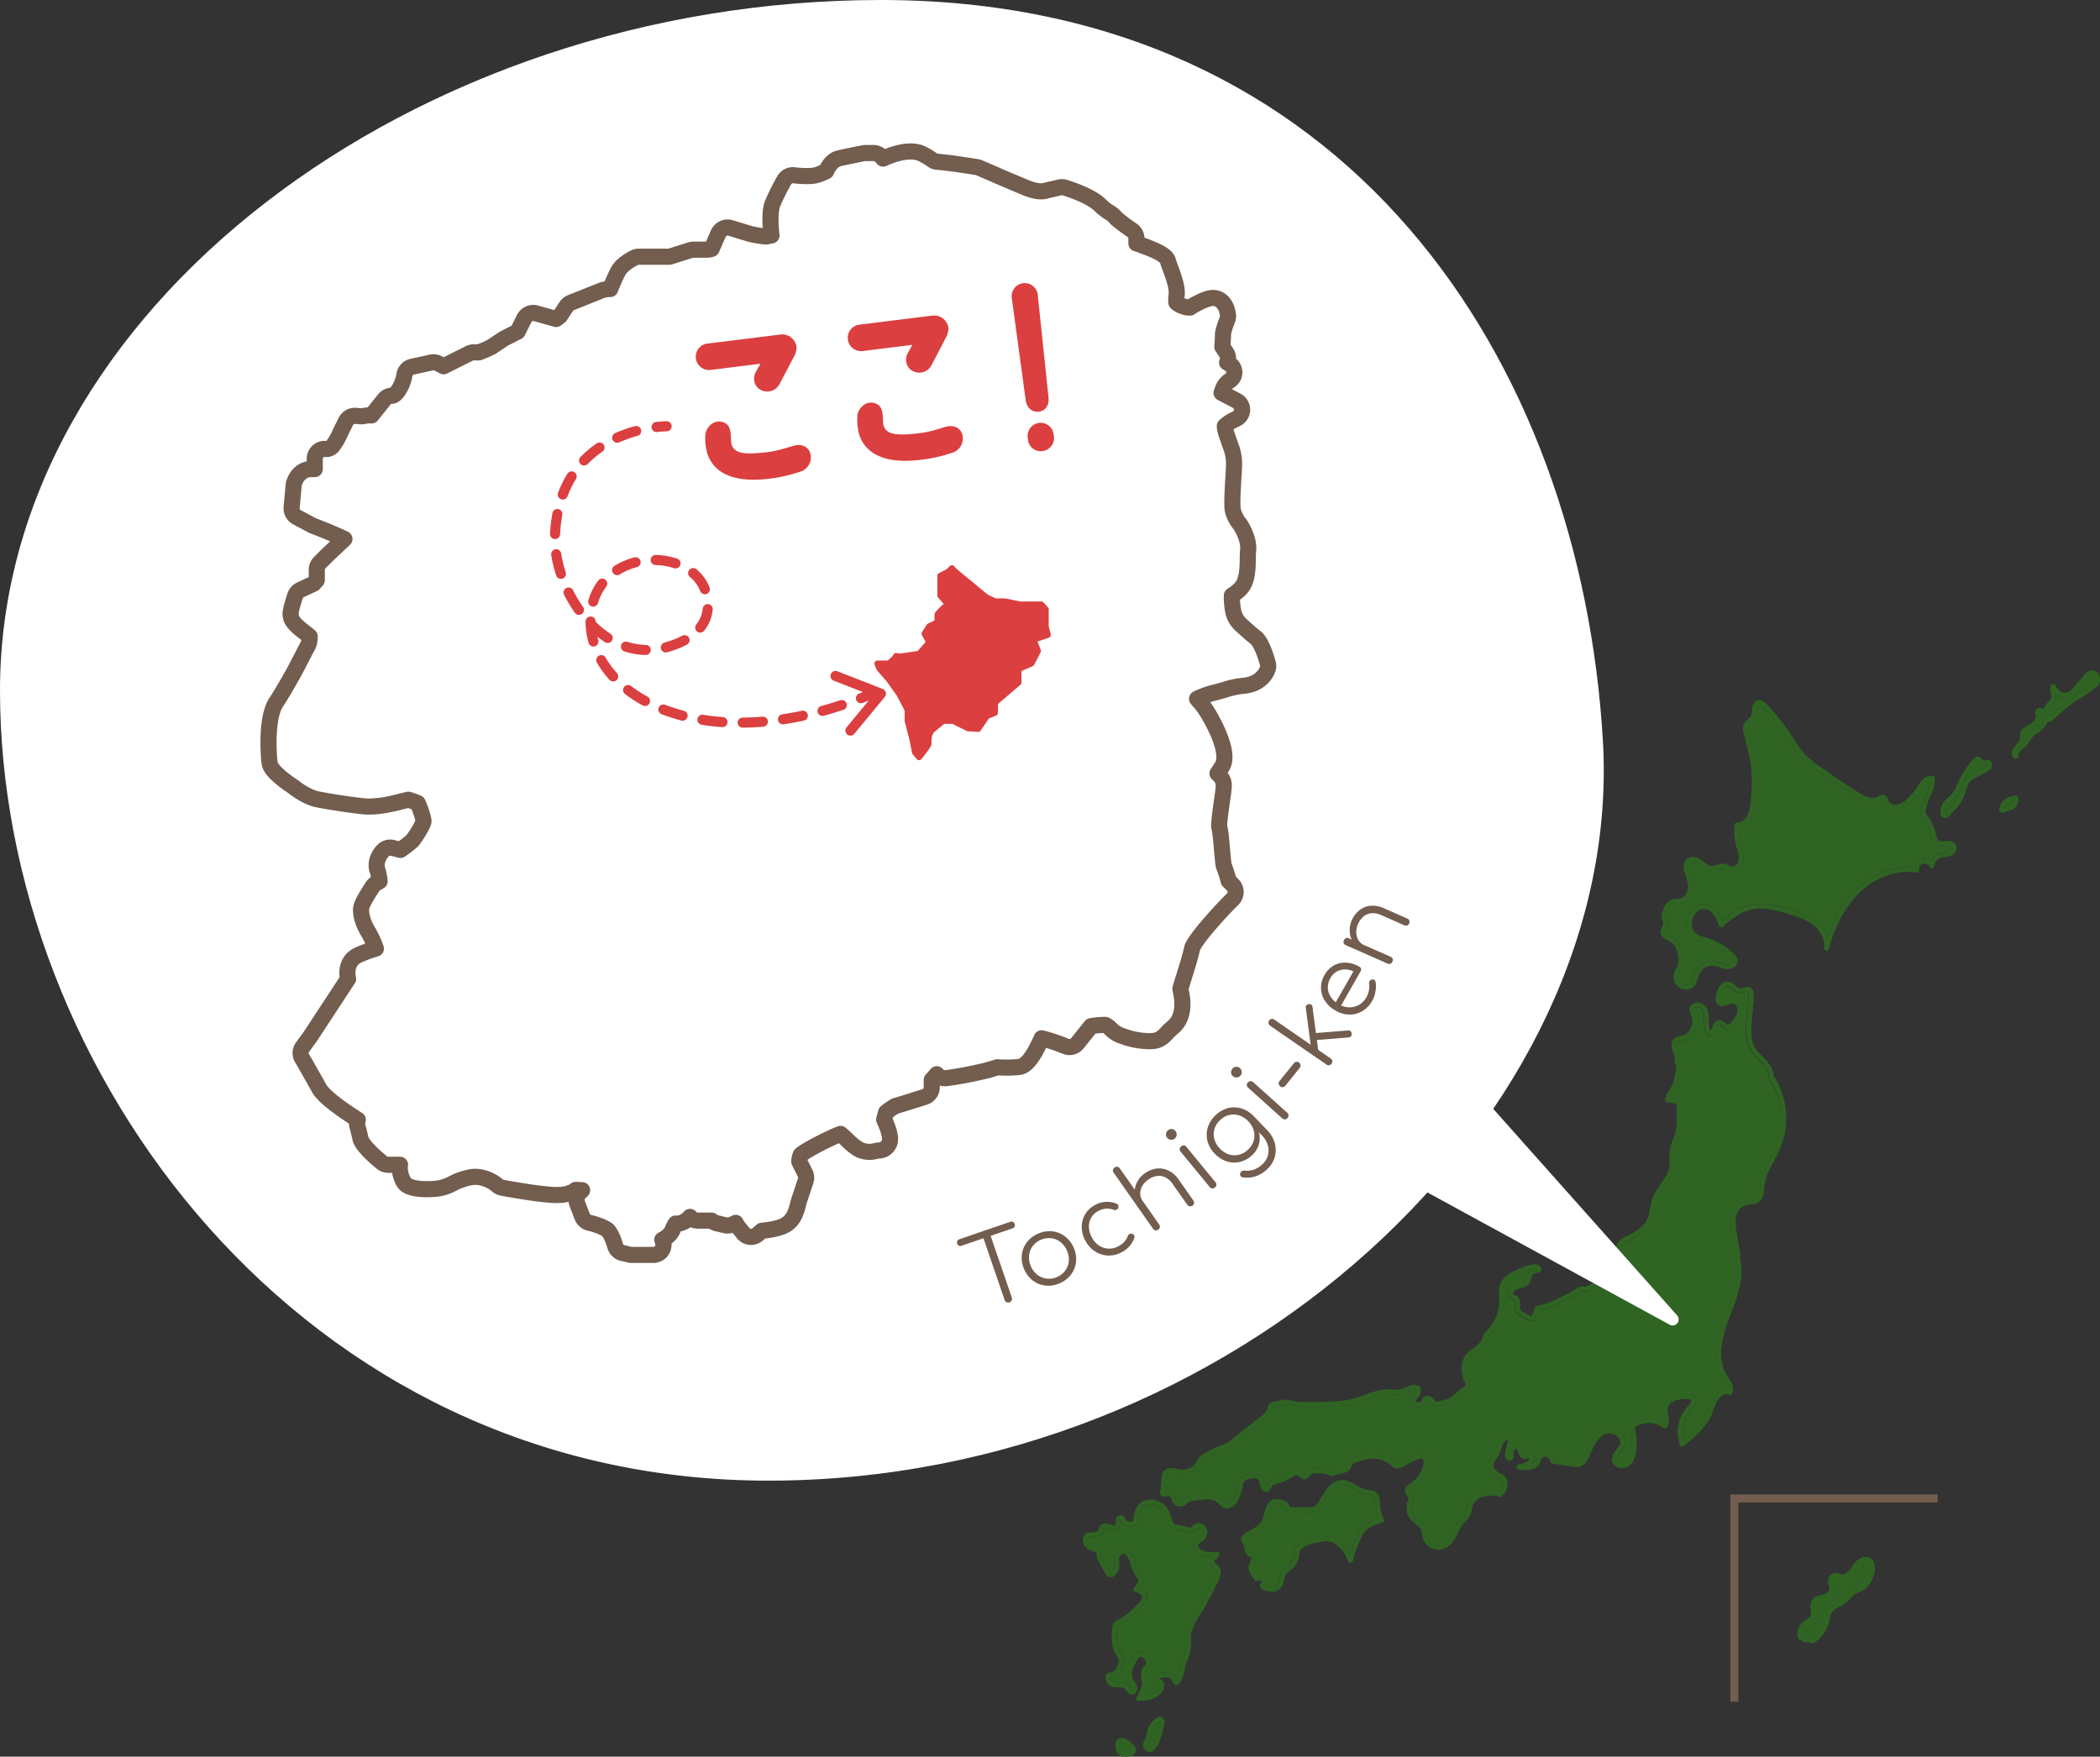 <svg xmlns="http://www.w3.org/2000/svg" viewBox="0 0 1042.71 872.38" width="1042.71" height="872.38"><rect x="0" y="0" width="1042.71" height="872.38" fill="#333333" stroke="none"/><defs><style>.cls-1{fill:#2f6423}.cls-6{fill:none}.cls-3{fill:#fff;stroke:#fff;stroke-width:6px}.cls-3,.cls-6{stroke-linecap:round;stroke-linejoin:round}.cls-5{fill:#db3f3f}.cls-6{stroke:#db3f3f;stroke-width:5px}.cls-8{fill:#725d4e}</style></defs><g id="レイヤー_2" data-name="レイヤー 2"><g id="境界線"><path class="cls-1" d="M1042.64 336.91a4.72 4.72 0 0 1-.3 2.78 8.19 8.19 0 0 1-2.17 2.06 46.18 46.18 0 0 1-5.08 3.75 53.46 53.46 0 0 0-5.84 3.55c-3.66 2.94-7.17 6.1-10.74 9.16a1.23 1.23 0 0 1-1.91-.25c.25.46.28.23.06.71-.1.21-.19.43-.29.64a7.6 7.6 0 0 1-.78 1.24 11.88 11.88 0 0 1-2.23 2.25c-1.61 1.28-3.58 2.24-4.69 4a18.53 18.53 0 0 1-3.67 4.55 10.7 10.7 0 0 0-3 3.27 1.3 1.3 0 0 1-.85 2.15c-1.78.14-2.51-1.87-2.18-3.34.38-1.7 1.63-3 2.7-4.3a6.74 6.74 0 0 0 1.16-1.78 6.9 6.9 0 0 0 .19-2.4 4.06 4.06 0 0 1 2.43-3.8 16.81 16.81 0 0 0 4.71-3.47 2.34 2.34 0 0 0 .51-2.76 2.6 2.6 0 0 1 .12-2.23 2.43 2.43 0 0 1 1.74-1.15 2.2 2.2 0 0 1 .92 0c.37.09.75.53 1.07.59 0 0-.06.11.21-.05a1.78 1.78 0 0 0 .36-.48 8.29 8.29 0 0 0 .43-.84 8.28 8.28 0 0 1 1.11-1.91c.51-.6 1.43-1 1.71-1.75a4.36 4.36 0 0 0-.06-2c-.25-1.5-.59-3 0-4.48a1.24 1.24 0 0 1 2.23-.3c.93 1.68 2.36 3.68 4.47 3.75 2.52.08 4.35-2.23 5.81-4s2.87-3.6 4.45-5.24a5 5 0 0 1 4.58-1.81c1.91.46 2.64 2.14 2.82 3.89Zm-4.19 3.12c.83-.68 1.85-1.2 1.82-2.36 0-.81-.07-2.1-1.09-2.23-1.77-.21-3.38 2.55-4.35 3.69-2.36 2.8-4.82 6.67-8.73 7.31a6.26 6.26 0 0 1-5.47-1.94c.08.47.17.93.21 1.39a4.28 4.28 0 0 1-1.59 3.93c-1.18 1-1.45 2.25-2.3 3.44s-2.18 1.94-3.5 1.13c-.27-.17-.45-.53-.49-.26s.32.8.39 1.08a3.86 3.86 0 0 1-.17 2.23 9 9 0 0 1-3 3.59 23.18 23.18 0 0 1-2.24 1.58 15.61 15.61 0 0 0-1.91 1.08c-.72.59-.49 1.57-.49 2.4a6.8 6.8 0 0 1-.19 1.56 8 8 0 0 0 .51-.74 13.26 13.26 0 0 1 2.32-3.23c1.93-1.73 4.5-2.8 5.87-5.11.59-1 .84-2.24 2-2.72a2.19 2.19 0 0 1 1.57-.06c3.44-3 6.82-6 10.41-8.83a44.29 44.29 0 0 1 5.28-3.22 41 41 0 0 0 5.14-3.74Z"/><path class="cls-1" d="M1040.27 337.67c0 1.16-1 1.68-1.82 2.36a41 41 0 0 1-5.17 3.71A44.29 44.29 0 0 0 1028 347c-3.59 2.79-7 5.86-10.41 8.83a2.19 2.19 0 0 0-1.57.06c-1.18.48-1.43 1.73-2 2.72-1.37 2.31-3.94 3.38-5.87 5.11a13.26 13.26 0 0 0-2.32 3.23 8 8 0 0 1-.51.74 6.8 6.8 0 0 0 .19-1.56c0-.83-.23-1.81.49-2.4a15.61 15.61 0 0 1 1.91-1.08 23.18 23.18 0 0 0 2.24-1.58 9 9 0 0 0 3-3.59 3.86 3.86 0 0 0 .17-2.23c-.07-.28-.43-.81-.39-1.08s.22.09.49.26c1.32.81 2.7 0 3.5-1.13s1.12-2.48 2.3-3.44a4.28 4.28 0 0 0 1.59-3.93c0-.46-.13-.92-.21-1.39a6.26 6.26 0 0 0 5.47 1.94c3.91-.64 6.37-4.51 8.73-7.31 1-1.14 2.58-3.9 4.35-3.69 1.05.09 1.09 1.38 1.12 2.19ZM1000.05 395.11c3-.32 2.25 3.13 1.39 4.8-1.2 2.31-3.5 2.65-5.81 3.22a1.29 1.29 0 0 1-1.25.53c-2.83-.41-1.53-3.92-.36-5.29a10.49 10.49 0 0 1 6.03-3.26Zm-.35 2.78a1.37 1.37 0 0 0 .09-.29 8.33 8.33 0 0 0-1.49.69 10.63 10.63 0 0 0-1.4.78 4.92 4.92 0 0 0-1.29 1.2c0 .06-.12.23-.22.43a12.73 12.73 0 0 0 2.91-.82 2.35 2.35 0 0 0 1-1.2c.17-.26.27-.53.4-.79Z"/><path class="cls-1" d="M999.79 397.6a1.37 1.37 0 0 1-.09.29c-.13.26-.23.53-.36.79a2.35 2.35 0 0 1-1 1.2 12.73 12.73 0 0 1-2.91.82c.1-.2.18-.37.22-.43a4.92 4.92 0 0 1 1.29-1.2 10.63 10.63 0 0 1 1.4-.78 8.33 8.33 0 0 1 1.45-.69ZM989.11 379.22c.7 3-3.26 4.41-5.27 5.5-1.5.82-3.1 1.57-4.53 2.52a6.53 6.53 0 0 0-2.54 3.51 38.22 38.22 0 0 1-3.15 7.7 23.54 23.54 0 0 1-4.56 5.33 1.53 1.53 0 0 1-.16.31c-.84 1.18-1.94 2.36-3.52 2.08s-2-1.65-2-3.07a8.45 8.45 0 0 1 1.36-4.36 20.76 20.76 0 0 1 3.51-3.5c2.15-2 3.18-4.87 4.4-7.5a42.67 42.67 0 0 1 4.9-8.08c1.32-1.73 3.86-5.54 6.29-3.09.39.4.61 1.05 1.18 1.11s1.12-.34 1.65-.35a2.41 2.41 0 0 1 2.44 1.89Zm-3.81 1.93c.58-.32 2.35-1.62.68-1.21a3.13 3.13 0 0 1-2.49-.17 4.11 4.11 0 0 1-1-1c-.35-.43-.38-.54-.83-.18a14.83 14.83 0 0 0-2.38 2.85 42.08 42.08 0 0 0-4 6.43c-.17.35-.34.7-.5 1.06a53.89 53.89 0 0 1-2.47 5.07c-1.21 2-2.88 3.31-4.54 4.92a6.18 6.18 0 0 0-1.83 3.17c-.07.29-.31 1.29-.13 1.59a.18.18 0 0 0 .23.07 1.23 1.23 0 0 1 .51-1 20.93 20.93 0 0 0 5.17-5.84 35.86 35.86 0 0 0 2.7-6.79c.14-.4.3-.79.47-1.16a8.74 8.74 0 0 1 3.37-3.92c2.26-1.44 4.74-2.59 7.04-3.89Z"/><path class="cls-1" d="M986 379.94c1.67-.41-.1.89-.68 1.21-2.33 1.3-4.78 2.45-7 3.87a8.74 8.74 0 0 0-3.37 3.92l-.11-.05c.16-.36.33-.71.5-1.06a42.08 42.08 0 0 1 4-6.43 14.83 14.83 0 0 1 2.38-2.85c.45-.36.48-.25.83.18a4.11 4.11 0 0 0 1 1 3.13 3.13 0 0 0 2.45.21ZM974.78 388.89l.11.05c-.17.37-.33.76-.47 1.16a35.86 35.86 0 0 1-2.7 6.79 20.93 20.93 0 0 1-5.17 5.84 1.23 1.23 0 0 0-.51 1 .18.18 0 0 1-.23-.07c-.18-.3.06-1.3.13-1.59a6.18 6.18 0 0 1 1.83-3.17c1.66-1.61 3.33-2.9 4.54-4.92a53.89 53.89 0 0 0 2.47-5.09Z"/><path class="cls-1" d="M971.53 420.76a4.28 4.28 0 0 1-2.4 4c-1.74 1-3.79.63-5.6 1.29a4.89 4.89 0 0 0-3.14 4c-.11 1-1.74 1.85-2.27.61a2.72 2.72 0 0 0-5.23 1.47c.12.87-.86 1.28-1.54 1.17a30 30 0 0 0-13.56 1.24c-16.36 5.23-25.48 21.07-29.78 36.73-.42 1.56-2.56.86-2.35-.65.59-4.22-1.88-8.29-5-10.9s-6.91-4-10.65-5.2a64.5 64.5 0 0 0-12.76-3.15 21.8 21.8 0 0 0-12.28 1.92 46.92 46.92 0 0 0-9.47 6.93 1.24 1.24 0 0 1-2-.54c-1.13-3-2.76-7.13-6.19-8.11-3.63-1-6.47 2.52-7.12 5.72a7.2 7.2 0 0 0 .93 5.23c1 1.55 2.83 2.17 4.53 2.67a37.14 37.14 0 0 1 10.34 4.48 32 32 0 0 1 4.52 3.6c1.15 1.09 2.34 2.34 2.29 4-.1 3.52-4.42 4.48-7.14 3.77-1.86-.49-3.63-1.53-5.6-1.51a7.15 7.15 0 0 0-4.44 1.65 8 8 0 0 0-2.49 4.44 8.54 8.54 0 0 1-2.31 4.52 6.11 6.11 0 0 1-8.07-.47 7.14 7.14 0 0 1-.51-8.8 1.23 1.23 0 0 1 .49-.43 12.78 12.78 0 0 0 .2-7.45 11.65 11.65 0 0 0-1.86-3.91c-1-1.27-2.37-1.67-3.73-2.37-2.47-1.26-3.69-3.62-2.29-6.18a3.75 3.75 0 0 0 .74-1.88 7 7 0 0 0-.44-1.92 6 6 0 0 1-.2-3.67 1.2 1.2 0 0 1 .6-.71 6.84 6.84 0 0 1 4.49-5.6c1.57-.54 3.35-.13 4.86-.87a5.5 5.5 0 0 0 2.49-2.74c1.24-2.86.16-5.85-.77-8.61-.68-2.05-1.38-4.56-.33-6.61 1.16-2.28 3.82-2.77 6.08-2 2.5.87 4.2 3.25 6.73 4 1.42.41 2.7-.26 4-.67a6.07 6.07 0 0 1 3.53-.16c1.22.34 2.41 1.38 3.72 1.29a3.16 3.16 0 0 0 2.44-2.14c1.15-2.84-.65-6.29-1.22-9.09a35.17 35.17 0 0 1-.62-9.44 1.3 1.3 0 0 1 2-1 1.08 1.08 0 0 1 .59-.37c3.27-.93 4.56-4.36 5.06-7.41a92.78 92.78 0 0 0 1-11.42 53.06 53.06 0 0 0-.79-11.46c-.67-3.66-1.61-7.25-2.45-10.87-.59-2.56-2-6.09-.26-8.47a27.52 27.52 0 0 1 2.63-2.43c1-1 .85-2.46.95-3.8.15-2.09 1.25-4.81 3.74-4.85 1.42 0 2.46 1 3.39 1.92s2.05 2.14 3 3.24A114.37 114.37 0 0 1 891.35 368a38.9 38.9 0 0 0 6 7.74 68.35 68.35 0 0 0 7.42 5.71q8.34 5.88 16.93 11.38c2.43 1.55 5.19 3.29 8.16 3.34a5.2 5.2 0 0 0 2.27-.44c.59-.26 1.09-.69 1.7-.9a2.56 2.56 0 0 1 2.72.6c.8.81.94 2 1.56 2.89a3.54 3.54 0 0 0 3 1.37c3 0 5.72-2.74 7.65-4.78s3.19-4.34 4.87-6.48c1.46-1.84 3.39-3.46 5.88-3.22a1.26 1.26 0 0 1 1.22 1.22c.33 6.26-4.61 11.44-4.61 17.54a24.23 24.23 0 0 1 5.06 10c.42 1.77.66 3.77 2.9 3.81 1.6 0 3.15-.44 4.73 0a3.57 3.57 0 0 1 2.72 2.98Zm-2.51.78c.59-1.64-2.11-1.51-3-1.42-1.69.16-3.43.33-4.87-.75a6.2 6.2 0 0 1-2-3.69 24.51 24.51 0 0 0-4.1-9.25 1.3 1.3 0 0 1-1.2-1.15c-.74-6.31 4.15-11.43 4.52-17.5-2 .57-3.38 3-4.49 4.7a29.89 29.89 0 0 1-6.64 7.19c-2.37 1.81-5.38 3.19-8.36 2.08a5.39 5.39 0 0 1-2.95-2.46c-.29-.54-.45-1.13-.74-1.67-.39-.72-.55-.4-1.19 0-5.41 3.08-11.38-1.27-15.83-4.16q-8.42-5.46-16.59-11.29a48.52 48.52 0 0 1-7.09-5.86 46.66 46.66 0 0 1-5.4-7.39 107.48 107.48 0 0 0-11.66-15.28c-.61-.66-1.21-1.3-1.83-1.94-.43-.44-1-1.25-1.58-1.44-1.15-.36-1.59 1.29-1.69 2.14a14.42 14.42 0 0 1-.58 4.08 7.14 7.14 0 0 1-2.35 2.71 3.08 3.08 0 0 0-1.33 3.59c.28 1.53.64 3 1 4.54.75 3.16 1.55 6.32 2.16 9.51 1.3 6.78 1.1 13.44.45 20.28-.5 5.25-1.3 12-7.3 13.69a1.11 1.11 0 0 1-.79 0 32.71 32.71 0 0 0 1.12 10.08c.81 3 1.82 6.16.28 9.08a5.12 5.12 0 0 1-5.75 2.84c-1.28-.32-2.41-1.3-3.76-1.34s-2.45.71-3.65 1c-2.69.65-4.87-.63-7-2.2-1.45-1.09-5.4-3.81-6.35-.7-.68 2.24.93 4.92 1.51 7a11.36 11.36 0 0 1-.48 8.25 7.33 7.33 0 0 1-5.55 4c-1.54.19-3 .06-4.29 1.11a4.33 4.33 0 0 0-1.56 2.93 1.24 1.24 0 0 1-.65 1c-.41 1.3.39 2.63.62 3.91a5 5 0 0 1-.58 3.48c-.36.65-.92 1.29-.61 2.07a2.94 2.94 0 0 0 1.32 1.24 22.59 22.59 0 0 1 3.62 2c2.11 1.77 3.32 4.81 3.75 7.46a15.22 15.22 0 0 1-.89 8.23 1.24 1.24 0 0 1-.78.73 4.76 4.76 0 0 0 0 4.46 3.71 3.71 0 0 0 4.35 1.56c1.9-.68 2.18-2.9 2.67-4.6a9.39 9.39 0 0 1 11.57-6.79c1.74.46 3.63 1.66 5.49 1.46 1.54-.17 3-1.38 1.81-2.85-2.29-2.87-5.89-5.06-9.16-6.58s-7.14-1.74-10-3.9c-5.32-4.07-3.33-13.44 2.48-16a7.42 7.42 0 0 1 8.07 1.55 16.73 16.73 0 0 1 3.91 6.18c3.33-2.85 6.8-5.57 10.93-7.16 4.46-1.71 9.33-1.63 14-.82a76.42 76.42 0 0 1 13.74 3.93c4 1.51 8 3.56 10.77 6.89a16.38 16.38 0 0 1 2.85 4.94 74.41 74.41 0 0 1 3.51-8.52c3.86-7.88 9.4-15 16.79-19.85a35.5 35.5 0 0 1 22.8-6 5.28 5.28 0 0 1 3.68-4.26 5.19 5.19 0 0 1 4.53 1 7.32 7.32 0 0 1 5.46-4.09c1.46-.35 4.23-.2 4.84-1.98Z"/><path class="cls-1" d="M966 420.12c.93-.09 3.63-.22 3 1.42s-3.4 1.63-4.88 1.88a7.32 7.32 0 0 0-5.46 4.09 5.19 5.19 0 0 0-4.53-1 5.28 5.28 0 0 0-3.68 4.26 35.5 35.5 0 0 0-22.8 6c-7.39 4.84-12.93 12-16.79 19.85a74.41 74.41 0 0 0-3.51 8.52 16.38 16.38 0 0 0-2.85-4.94c-2.79-3.33-6.77-5.38-10.77-6.89a76.42 76.42 0 0 0-13.73-3.94c-4.64-.81-9.51-.89-14 .82-4.13 1.59-7.6 4.31-10.93 7.16a16.73 16.73 0 0 0-3.91-6.18 7.42 7.42 0 0 0-8.07-1.55c-5.81 2.58-7.8 11.95-2.48 16 2.83 2.16 6.78 2.42 10 3.9s6.87 3.71 9.16 6.58c1.18 1.47-.27 2.68-1.81 2.85-1.86.2-3.75-1-5.49-1.46a9.39 9.39 0 0 0-11.57 6.79c-.49 1.7-.77 3.92-2.67 4.6a3.71 3.71 0 0 1-4.35-1.56 4.76 4.76 0 0 1 0-4.46 1.24 1.24 0 0 0 .78-.73 15.22 15.22 0 0 0 .89-8.23c-.43-2.65-1.64-5.69-3.75-7.46a22.59 22.59 0 0 0-3.62-2 2.94 2.94 0 0 1-1.32-1.24c-.31-.78.25-1.42.61-2.07a5 5 0 0 0 .58-3.48c-.23-1.28-1-2.61-.62-3.91a1.24 1.24 0 0 0 .65-1 4.33 4.33 0 0 1 1.56-2.93c1.27-1.05 2.75-.92 4.29-1.11a7.33 7.33 0 0 0 5.55-4 11.36 11.36 0 0 0 .48-8.25c-.58-2.1-2.19-4.78-1.51-7 .95-3.11 4.9-.39 6.35.7 2.09 1.57 4.27 2.85 7 2.2 1.2-.28 2.4-1 3.65-1s2.48 1 3.76 1.34a5.12 5.12 0 0 0 5.75-2.84c1.54-2.92.53-6.11-.28-9.08a32.71 32.71 0 0 1-1.12-10.08 1.11 1.11 0 0 0 .79 0c6-1.7 6.8-8.44 7.3-13.69.65-6.84.85-13.5-.45-20.28-.61-3.19-1.41-6.35-2.16-9.51-.36-1.51-.72-3-1-4.54a3.08 3.08 0 0 1 1.33-3.59 7.14 7.14 0 0 0 2.35-2.71 14.42 14.42 0 0 0 .58-4.08c.1-.85.54-2.5 1.69-2.14.59.19 1.15 1 1.58 1.44.62.64 1.22 1.28 1.83 1.94a107.48 107.48 0 0 1 11.6 15.35 46.66 46.66 0 0 0 5.4 7.39 48.52 48.52 0 0 0 7.09 5.86q8.16 5.85 16.59 11.29c4.45 2.89 10.42 7.24 15.83 4.16.64-.36.8-.68 1.19 0 .29.54.45 1.13.74 1.67a5.39 5.39 0 0 0 2.95 2.46c3 1.11 6-.27 8.36-2.08a29.89 29.89 0 0 0 6.64-7.19c1.11-1.67 2.44-4.13 4.49-4.7-.37 6.07-5.26 11.19-4.52 17.5a1.3 1.3 0 0 0 1.2 1.15 24.51 24.51 0 0 1 4.1 9.25 6.2 6.2 0 0 0 2 3.69c1.49 1.12 3.23.95 4.94.79ZM886.94 554.94a40 40 0 0 1-4.47 18.54c-1.53 3-3.28 6-4.61 9.13a26 26 0 0 0-1.59 5 42 42 0 0 0-.44 4.34c-.3 3.09-1.82 5.32-5 6a43.21 43.21 0 0 0-4.39.73 5.86 5.86 0 0 0-3.12 2.46c-2 3-1.68 6.74-1.14 10.13.63 4 1.35 7.94 2 11.91a1.24 1.24 0 0 1-.32 1.09 31.37 31.37 0 0 1-.21 15.37c-2.24 9.47-7.17 18.11-8.63 27.79a25.2 25.2 0 0 0 1.07 13c1.5 3.76 5.88 7.28 4 11.64a1.22 1.22 0 0 1-1.38.56c-2.91-1.18-5.34 1.45-6.47 3.86-1.33 2.85-2 5.88-3.66 8.6-3.12 5.19-7.84 9.13-12.46 12.93a1.23 1.23 0 0 1-2-.53 18.79 18.79 0 0 1-.51-11.13 19.63 19.63 0 0 1 4.78-8.48c.45-.48 1.53-1.47 1.34-2.24s-1.44-.82-2-.87a14.29 14.29 0 0 0-4.18.3c-2.54.58-5.47 2-5.52 5s1.79 6.23-.55 9a1.23 1.23 0 0 1-1.72 0 12 12 0 0 0-11-1.76 6.05 6.05 0 0 0-2.52 1.32c-.68.81-.06 2.46.07 3.41a32.37 32.37 0 0 1 .22 7.16c-.26 3.24-1 6.91-3.84 8.91a5.75 5.75 0 0 1-7.3-.62c-2.16-2.41-.55-5.34 1.08-7.47.84-1.09 1.94-2.33 2.06-3.76a3.67 3.67 0 0 0-1.64-3.1 6.19 6.19 0 0 0-8 .42c-2.62 2.21-3.95 5.49-5.21 8.58-1.15 2.81-2.79 5.9-6.14 6.29-2.06.24-4.3-.38-6.33-.68l-6.63-1a1.22 1.22 0 0 1-.89-1.17c0-1.33-1.38-2.07-2.58-2.07-2 0-1.91 2.22-2.76 3.57-2 3.21-6.42 3.18-9.72 2.76a1.23 1.23 0 0 1-.53-.18c-1.48 0-1.44-2.31.09-2.44a7.91 7.91 0 0 0 4.35-1.72 2.73 2.73 0 0 0 .84-.85c.15-.35.29-.33-.14-.43-.61-.13-1.46.31-2.1.31-2.57 0-2.81-2.37-3.55-4.24-.48-1.18-1.64-.94-2 .25s.14 2.13-.13 3.18c-.6 2.35-3.66 1.87-4.19-.26-.32-1.31.27-2.82.57-4.09l.45-2c.08-.34.6-1.71.42-2-.67-1.25-2.29 1.4-2.53 1.95-.47 1.06-.72 2.2-1.11 3.28a13.49 13.49 0 0 1-1.72 3.33 11.19 11.19 0 0 0-1.66 2.8c-.83 2.64 1.79 4.25 3.79 5.19a5.42 5.42 0 0 1 3 5.47 7.88 7.88 0 0 1-3.17 5.86 1.18 1.18 0 0 1-1.23 0c-1.54-1.09-4-.55-5.76-.29a9.17 9.17 0 0 0-5.28 2.18 8.81 8.81 0 0 0-1.73 2.21 11.16 11.16 0 0 0-.63 3.14 8.4 8.4 0 0 1-2.47 4.4 1 1 0 0 1-.35.47c-3.16 2.59-4 6.8-6.3 10.05-2.57 3.67-7.3 5.57-11.43 3.12a8.34 8.34 0 0 1-3.57-4.4 25 25 0 0 1-.62-3.33 4.79 4.79 0 0 0-1.48-2.58c-1.38-1.35-3.08-2.3-4.27-3.85a9.17 9.17 0 0 1-1.87-5.64 9 9 0 0 1 .56-3 3.93 3.93 0 0 0 .43-1.49 2.56 2.56 0 0 0-.64-1.27c-1.1-1.52-1.73-3.19-.34-4.8a11.34 11.34 0 0 1 2.26-1.76 16.51 16.51 0 0 0 2.46-2.11 13.38 13.38 0 0 0 3.32-5.38 9.33 9.33 0 0 0 .43-3.06c0-.57 0-1.19-.57-1.41a3.54 3.54 0 0 0-1.51.14 23.12 23.12 0 0 0-6 2.71c-1.76 1-4.07 2.31-6.14 1.7a7 7 0 0 1-2.52-1.78 10.86 10.86 0 0 0-2.82-1.76c-4.52-2-9.71-1-14.08.86a5.93 5.93 0 0 0-1.46.75c-.44.37-.47.85-.65 1.37a4.38 4.38 0 0 1-1.68 2.18c-1.87 1.28-4.26.9-6.2 1.94a1.14 1.14 0 0 1-.87.12 1.28 1.28 0 0 1-1.38.23 16.07 16.07 0 0 0-5.71-1.31c-1.48-.06-3.49-.2-4.61.92-.88.88-1.65 2-3 2-1.6 0-2.16-1.65-3.57-1.83-1.59-.19-3.22 1.35-4.51 2.06a24.2 24.2 0 0 1-4 1.72c-1.21.39-2.87.54-3.8 1.48-.74.76-1 1.89-1.88 2.49a2.37 2.37 0 0 1-3.17-.63 7.9 7.9 0 0 1-1.21-3.27c-.38-1.55-1.1-2.36-2.76-2.41a9.88 9.88 0 0 0-3.4.58c-1.79.62-2.07 1.8-2.31 3.51a20.35 20.35 0 0 1-1 4c-.91 2.57-2.32 5.54-5 6.57a4.56 4.56 0 0 1-3.82-.19c-1.21-.67-1.88-1.94-3-2.71-2.89-2-6.66-1.34-9.88-.8a1.29 1.29 0 0 1-.56 0 1.22 1.22 0 0 1-.88.13c-1.57-.32-3 1.25-4.23 2a5.5 5.5 0 0 1-3.58.89 3.87 3.87 0 0 1-2.82-2.19c-.59-1.12-.79-3-2.36-3-1.1.06-2.4.67-3.31-.32s-.36-2.55-.25-3.66l.48-5a6.68 6.68 0 0 1 .79-3.11c1.43-2.15 4.25-1.94 6.44-1.46a10.69 10.69 0 0 0 6.91-.32c2.35-1.09 2.87-3.38 4.47-5.19s4.48-3.21 6.73-4.38a27.93 27.93 0 0 1 3.85-1.66 14.72 14.72 0 0 0 3.45-1.38 83.44 83.44 0 0 0 7.35-5.95 1.21 1.21 0 0 1 .62-.29c2.79-2.19 5.58-4.37 8.34-6.59a11.27 11.27 0 0 0 3.17-3.32c.66-1.25.65-2.76 2-3.54s3-.88 4.44-1.21a9.67 9.67 0 0 1 4.27-.4c1.69.33 3.29.83 5 1a44.43 44.43 0 0 0 4.76.1c6.62-.11 13.41.1 20-1.09 6.13-1.12 11.67-4.41 17.87-5.17 3.06-.37 6.34.81 9.25-.41 2.5-1 4.77-2.41 7.45-1.53a1 1 0 0 1 1.14.61c1.06 2.42-.09 4.63-1.81 6.41-.56.57-.63.76.14 1.1a2.62 2.62 0 0 0 1.58.36c.81-.24 1.06-1.88 1.65-2.49 1.56-1.62 3.9-.74 5.24.67.38.41.81 1.15 1.37 1.31a4.52 4.52 0 0 0 1.76-.29c1.21-.29 2.44-.52 3.63-.87 2.25-.67 3.71-2.85 5.52-4.25.93-.73 2.15-1.25 3-2s.09-2.09-.27-3c-1.74-4.34-1.83-9.59 1.31-13.32 1.39-1.67 3.33-2.69 5-4a9.21 9.21 0 0 0 3.13-4.76 1.14 1.14 0 0 1 .24-.79l.08-.25a1.12 1.12 0 0 1 .94-.85 25.27 25.27 0 0 0 5.7-8.83c1.24-3.63 1.13-7.26 1-11a9.24 9.24 0 0 1 3.93-8.41 36.82 36.82 0 0 1 9.34-4.57c2.48-.9 6.84-2.32 7.82 1.35a1.25 1.25 0 0 1-.85 1.5c-1 .37-3 .65-3.65 1.6s-.51 2.29-1 3.27c-1 2.21-3.39 2.8-5.53 3.41a5.33 5.33 0 0 0-2.62 1.33c-.76.84-.47 1.53.49 1.9 2.06.81 2.7 2.48 2.55 4.61-.08 1.24-.39 2.47.8 3.26.94.62 2 1.09 3 1.63a13.31 13.31 0 0 0 1.79 1c0-.06.17-.17.2-.28a8.74 8.74 0 0 1 .5-.89c.48-1 .54-2.13 1-3.08a3 3 0 0 1 2.48-1.31 21.2 21.2 0 0 0 3.4-.87 62.71 62.71 0 0 0 7.39-3.32c2.3-1.14 4.58-2.3 6.78-3.61a8.47 8.47 0 0 1 3.22-1.53 9.13 9.13 0 0 1 2.09.17 26.83 26.83 0 0 0 14.17-17.42 13.47 13.47 0 0 1 2-4.86c1.2-1.56 3-2.25 4.71-3.11 3.19-1.6 6.56-3.51 8.63-6.51 2.35-3.42 2.09-7.7 3.44-11.49a1.34 1.34 0 0 1 .08-.78c1.85-4.23 5.15-7.57 7.18-11.68a13.22 13.22 0 0 0 1.4-6.38 25 25 0 0 1 .27-7c.53-2.12 1.49-4.09 2.22-6.15a19.39 19.39 0 0 0 1-6.42v-7.65c0-1.15-.08-1.66-1.34-1.8a14 14 0 0 1-2.89-.32 1.1 1.1 0 0 1-1.5-1.12c.29-3.15 2.92-5.41 3.9-8.35a29.42 29.42 0 0 0 1.11-4.81c.22-1.41.88-3.51 0-4.77a1.13 1.13 0 0 1-.22-.59 1.26 1.26 0 0 1-.16-1.33c.57-1.28-.22-2.84-.7-4a10 10 0 0 1-.77-2.88 4.14 4.14 0 0 1 3-4.63c1.83-.52 3.38-.64 4.83-2a8.33 8.33 0 0 0 2.41-4.32 7.43 7.43 0 0 0-.75-4.94c-.7-1.52-1-3.24.34-4.53 2.48-2.49 6.5-1 7.81 1.91a14.17 14.17 0 0 1 .9 5.78c0 1.73 0 3.66.94 5.15a10.32 10.32 0 0 0 1.16-2.84 3.54 3.54 0 0 1 3-2.52 3.68 3.68 0 0 1 2.31.82c.53.38 1.29 1.36 2 1.41.88.06 1.93-1.58 2.43-2.18a11.52 11.52 0 0 0 2-3c.62-1.56.58-3.59-.83-4.74s-3.27 0-4.72.45-3.22.41-4.25-1-.65-3.57-.19-5.21c.81-2.93 3-6.53 6.58-5.46 1.56.47 2.58 1.74 3.88 2.62 1.71 1.18 3.08-.29 4.9-.31s3 1.57 3.13 3.33a44.45 44.45 0 0 1-.46 7c-.37 4.62-1.08 9.38-.69 14a14 14 0 0 0 1.94 6.26 28.28 28.28 0 0 0 4.26 4.76c2.51 2.52 4.82 5.54 4.89 9.11a1.64 1.64 0 0 1 .23.28 38.86 38.86 0 0 1 5.94 20.18Zm-7 18a38 38 0 0 0 4.5-18.84 36.64 36.64 0 0 0-5-17.28 1.31 1.31 0 0 1-1.28-1.52c.66-3.65-2.33-6.67-4.69-9s-4.68-4.9-5.66-8.28-.84-7-.58-10.52c.3-4 .64-8.08 1-12.13a9.59 9.59 0 0 0 .08-2.27c-.14-.89-.57-1-1.37-.74-1.23.34-2.33.9-3.65.63a7.1 7.1 0 0 1-3-1.71c-.75-.63-1.61-1.53-2.65-1.57-2.28-.07-3.18 3.72-3.4 5.43-.08.59-.21 1.51.46 1.79.47.2 1.19-.12 1.63-.25a14.26 14.26 0 0 1 3.5-.93 5.15 5.15 0 0 1 5 4c.78 2.73-.51 5.37-2.15 7.5-1.47 1.89-3.55 4.76-6.27 3.35-.69-.36-1.85-1.88-2.68-1.84-.61 0-.85.84-1 1.32-.63 1.64-1.1 3.77-3 4.32-1.4.39-2.27-1.17-2.75-2.25a11.13 11.13 0 0 1-.81-3.78c-.16-2.34.52-6.2-1.64-7.86a2.53 2.53 0 0 0-2.65-.16c-1.08.64-.25 1.79.14 2.64a10.27 10.27 0 0 1-3.87 12.5 9.47 9.47 0 0 1-3.52 1.33c-1.46.26-2.3.7-2.15 2.31.12 1.46.92 2.75 1.33 4.13a5.86 5.86 0 0 1 .07 3.49 1.58 1.58 0 0 1 .12.15c1 1.39.75 3 .53 4.6a47.64 47.64 0 0 1-.94 5.29 18.3 18.3 0 0 1-1.91 4.83 26.83 26.83 0 0 0-2.09 3.35c1.57.29 3.28-.09 4.56 1.17s.9 3.85.9 5.57c0 4 .31 8.09-1 11.92-.61 1.81-1.43 3.55-2 5.37a15.64 15.64 0 0 0-.62 5.89 18.73 18.73 0 0 1-.33 5.88 19.8 19.8 0 0 1-2.21 5c-1.94 3.26-4.46 6.14-6.07 9.6a1.25 1.25 0 0 1 0 .65c-.85 2.38-1 4.91-1.65 7.35a14.33 14.33 0 0 1-2.76 5.68c-2.33 2.91-5.66 4.86-8.94 6.51-1.86.92-3.68 1.6-4.57 3.62-.77 1.72-1 3.66-1.7 5.43a29.63 29.63 0 0 1-13.53 15.76 1.26 1.26 0 0 1-1.09.87 10.88 10.88 0 0 1-2.21-.19 2.76 2.76 0 0 0-2 .59q-2 1.25-4.11 2.35c-2.9 1.53-5.85 3-8.85 4.33a30.59 30.59 0 0 1-4 1.47 20 20 0 0 1-2.14.48c-.65.1-.94 0-1.11.68-.42 1.77-1.69 5.66-4.17 4.94a21.1 21.1 0 0 1-3.79-2 9.88 9.88 0 0 1-3-2 4.59 4.59 0 0 1-.89-3.39c.05-.83.46-2.41-.29-3.06-.43-.38-1.21-.41-1.7-.72a3.19 3.19 0 0 1-1-1.13A3.55 3.55 0 0 1 749 641c.7-2.13 3-3.06 5-3.6a7 7 0 0 0 3.18-1.34c.77-.77.75-1.94 1-2.92a4.65 4.65 0 0 1 3.06-3c-2.88.33-8.45 3.24-9.47 3.79a11.55 11.55 0 0 0-4.19 3.26c-1.2 1.73-1 3.86-.88 5.86a26 26 0 0 1-1.79 12 31.17 31.17 0 0 1-6.25 8.85 11.64 11.64 0 0 1-3.94 6.13c-2.1 1.63-4.56 2.81-5.8 5.29a10.93 10.93 0 0 0-.33 8.07c.63 2.08 2.32 4.65.46 6.61a22.07 22.07 0 0 1-3.13 2.17 27.92 27.92 0 0 0-3 2.7c-2 2-4.26 2.44-6.91 3.06-1.22.28-2.61.82-3.84.32-1-.42-1.57-1.38-2.37-2.11-.57-.53-1.18-.86-1.7-.15-.28.38-.38.92-.62 1.32a3.11 3.11 0 0 1-2.26 1.6c-1.79.29-5.11-.94-5.16-3.07s3.4-3.43 3-5.57c-1.54-.59-3.27.38-4.63 1a10.81 10.81 0 0 1-4.64 1.27c-1.59 0-3.15-.33-4.74-.31a19.87 19.87 0 0 0-5 .82c-2.74.76-5.36 1.86-8 2.79a43.79 43.79 0 0 1-9.1 2.07 160.11 160.11 0 0 1-19 .74 32.89 32.89 0 0 1-5-.33c-1.44-.21-2.88-.81-4.32-.93s-3.25.58-4.69.92c-.6.14-1.57.18-2 .66a5.64 5.64 0 0 0-.62 1.68c-1 2.52-3.31 4.14-5.37 5.77l-7.95 6.29a1.26 1.26 0 0 1-.55.26l-4.71 3.87a14.68 14.68 0 0 1-5.06 2.93 30 30 0 0 0-5.35 2.29 28.48 28.48 0 0 0-4.58 2.8c-1.37 1.13-1.89 2.92-3 4.25a8.57 8.57 0 0 1-3.56 2.39 11.55 11.55 0 0 1-4.59.68c-1.72-.07-3.37-.74-5.07-.77a2.06 2.06 0 0 0-2.13 1.08 11.28 11.28 0 0 0-.36 2.84l-.3 3.11a22.11 22.11 0 0 0-.3 2.29c.39 0 .87-.22 1.13-.25a3.82 3.82 0 0 1 1.12 0 3.26 3.26 0 0 1 1.74.83c1.14 1 1.24 2.6 2.13 3.77 1.13 1.5 3.18-.29 4.26-1a6 6 0 0 1 4.5-1.25 1.29 1.29 0 0 1 .28-.08c3.64-.61 7.48-1.15 10.92.56a8.68 8.68 0 0 1 1.85 1.27c.66.58 1.19 1.54 2 1.93 1.55.75 3-.69 3.82-1.88a15.53 15.53 0 0 0 1.95-4.66c.36-1.39.37-2.87.8-4.23.88-2.74 3.77-3.66 6.37-4 2.44-.29 5 .35 6 2.78.14.32.93 3.84 1.18 3.81s.7-1.16.85-1.38a4.68 4.68 0 0 1 1.2-1.27 12.56 12.56 0 0 1 3.85-1.46 20.82 20.82 0 0 0 4.41-1.92c2.38-1.39 5.18-3.23 7.73-1 .62.53.83 1.06 1.51.4.36-.34.66-.75 1-1.09a5.68 5.68 0 0 1 3.52-1.33 18.65 18.65 0 0 1 9.1 1.36 1 1 0 0 1 .23-.16 12.45 12.45 0 0 1 3.84-1.1c1.06-.2 2.41-.47 2.9-1.56s.62-2 1.66-2.75a14.11 14.11 0 0 1 3.29-1.54c4.75-1.79 10.12-2.31 14.84-.16a13.1 13.1 0 0 1 2.87 1.78c.9.72 1.56 1.76 2.84 1.51 2.14-.4 4.15-2 6.07-2.92a12.5 12.5 0 0 1 6-1.71c2.27.1 3 2 3 4 0 4.17-2.27 8-5.27 10.77a22.67 22.67 0 0 1-2.45 1.91c-.63.43-1.76.95-1.52 1.85s1.15 1.54 1.49 2.39a3.78 3.78 0 0 1 0 2.69c-.7 2.1-1.09 4-.07 6.11.89 1.83 2.63 2.88 4.13 4.16a7.56 7.56 0 0 1 2.83 4.82c.34 2.18.72 4.16 2.68 5.48a5.75 5.75 0 0 0 6.21.08 9.86 9.86 0 0 0 3.21-3.83c1.62-3 2.77-6.3 5.34-8.58a1.3 1.3 0 0 1 .33-.44 6.37 6.37 0 0 0 2-2.89c.37-1.13.23-2.36.63-3.48a10.24 10.24 0 0 1 4-4.84 14.21 14.21 0 0 1 6.17-1.82c1.84-.2 3.9-.5 5.62.28A5.33 5.33 0 0 0 746 737a3.92 3.92 0 0 0-.53-2.14c-.49-.72-1.45-.93-2.19-1.31-2.51-1.28-4.62-3.87-4.1-6.82.46-2.65 2.73-4.49 3.59-7s1.37-5.22 3.71-6.6a3.21 3.21 0 0 1 3.75.16c1 .9 1 2.17.71 3.4l-.24 1.07a3.1 3.1 0 0 1 3.81-.24 4.48 4.48 0 0 1 1.61 2.61c.34 1.15.33 2.12 1.78 1.83 1.19-.23 2.53-.4 3.47.57a2.64 2.64 0 0 1 .24 3.15 5.78 5.78 0 0 1-1.21 1.49 4 4 0 0 0 .6-.25c2.09-1.07 1.69-3.81 3.55-5.11a5.07 5.07 0 0 1 7.45 2.69l7 1c2.09.32 4.55 1.1 6.24-.58 1.29-1.28 1.9-3.14 2.57-4.79a29.74 29.74 0 0 1 2.59-5.17c1.72-2.62 4.29-5.11 7.53-5.54a8.58 8.58 0 0 1 7.57 2.9c1.92 2.34 1.6 5.15 0 7.54-1.09 1.58-4.79 5.35-1.32 6.56s5.22-2.92 5.67-5.63a28.11 28.11 0 0 0 .24-6.35 32.87 32.87 0 0 0-.46-3.57 6.32 6.32 0 0 1-.1-2.37c.36-1.8 2.15-2.68 3.7-3.31a14.23 14.23 0 0 1 13 1.19c.46-1.56-.38-3.7-.55-5.14a7 7 0 0 1 1.11-4.95c1.81-2.54 5-3.59 8-3.93 2.71-.31 8.22-.12 7.34 4-.39 1.87-2 3.07-3.18 4.5a15.88 15.88 0 0 0-2.59 4.83 16.73 16.73 0 0 0-.39 9.27c4.56-3.78 9.1-7.84 11.68-13.25 1.45-3 2-6.54 4.2-9.15a7.35 7.35 0 0 1 6.4-2.7c.1-2.05-2.06-4.3-3-5.85a20.58 20.58 0 0 1-2.45-6.28c-1.82-8.61 1-17.43 4-25.41 3.41-8.93 7.44-18.83 4.42-28.44a1.07 1.07 0 0 1 .4-1.26c-.7-4.05-1.48-8.1-2-12.18-.49-3.55-.49-7.34 1.48-10.49a8.89 8.89 0 0 1 6.7-4.11c1.35-.19 3-.18 4.18-1 1.31-.91 1.37-2.65 1.45-4.09a27.12 27.12 0 0 1 2.13-9.09c1.31-2.93 2.94-5.77 4.44-8.66Z"/><path class="cls-1" d="M884.49 554.15A38 38 0 0 1 880 573c-1.49 2.9-3.12 5.74-4.39 8.76a27.12 27.12 0 0 0-2.13 9.09c-.08 1.44-.14 3.18-1.45 4.09-1.16.82-2.83.81-4.18 1a8.89 8.89 0 0 0-6.7 4.11c-2 3.15-2 6.94-1.48 10.49.55 4.08 1.33 8.13 2 12.18a1.07 1.07 0 0 0-.4 1.26c3 9.61-1 19.51-4.42 28.44-3 8-5.87 16.8-4 25.41a20.58 20.58 0 0 0 2.45 6.28c.92 1.55 3.08 3.8 3 5.85a7.35 7.35 0 0 0-6.4 2.7c-2.24 2.61-2.75 6.12-4.2 9.15-2.58 5.41-7.12 9.47-11.68 13.25a16.73 16.73 0 0 1 .39-9.27A15.88 15.88 0 0 1 839 701c1.13-1.43 2.79-2.63 3.18-4.5.88-4.16-4.63-4.35-7.34-4-3 .34-6.19 1.39-8 3.93a7 7 0 0 0-1.11 4.95c.17 1.44 1 3.58.55 5.14a14.23 14.23 0 0 0-13-1.19c-1.55.63-3.34 1.51-3.7 3.31a6.32 6.32 0 0 0 .1 2.37 32.87 32.87 0 0 1 .46 3.57 28.11 28.11 0 0 1-.24 6.35c-.45 2.71-2.15 6.86-5.67 5.63s.23-5 1.32-6.56c1.64-2.39 2-5.2 0-7.54a8.58 8.58 0 0 0-7.57-2.9c-3.24.43-5.81 2.92-7.53 5.54a29.74 29.74 0 0 0-2.59 5.17c-.67 1.65-1.28 3.51-2.57 4.79-1.69 1.68-4.15.9-6.24.58l-7-1a5.07 5.07 0 0 0-7.47-2.68c-1.86 1.3-1.46 4-3.55 5.11a4 4 0 0 1-.6.25 5.78 5.78 0 0 0 1.21-1.49 2.64 2.64 0 0 0-.24-3.15c-.94-1-2.28-.8-3.47-.57-1.45.29-1.44-.68-1.78-1.83a4.48 4.48 0 0 0-1.61-2.61 3.1 3.1 0 0 0-3.81.24l.24-1.07c.25-1.23.32-2.5-.71-3.4a3.21 3.21 0 0 0-3.75-.16c-2.34 1.38-2.89 4.23-3.71 6.6s-3.13 4.33-3.59 7c-.52 2.95 1.59 5.54 4.1 6.82.74.38 1.7.59 2.19 1.31a3.92 3.92 0 0 1 .5 1.99 5.33 5.33 0 0 1-1.49 3.68c-1.72-.78-3.78-.48-5.62-.28a14.21 14.21 0 0 0-6.17 1.82 10.24 10.24 0 0 0-4 4.84c-.4 1.12-.26 2.35-.63 3.48a6.37 6.37 0 0 1-2 2.89 1.3 1.3 0 0 0-.33.44c-2.57 2.28-3.72 5.62-5.34 8.58a9.86 9.86 0 0 1-3.21 3.83 5.75 5.75 0 0 1-6.21-.08c-2-1.32-2.34-3.3-2.68-5.48a7.56 7.56 0 0 0-2.83-4.82c-1.5-1.28-3.24-2.33-4.13-4.16-1-2.1-.63-4 .07-6.11a3.78 3.78 0 0 0 0-2.69c-.34-.85-1.25-1.52-1.49-2.39s.89-1.42 1.52-1.85a22.67 22.67 0 0 0 2.45-1.91c3-2.74 5.31-6.6 5.27-10.77 0-2-.74-3.93-3-4a12.5 12.5 0 0 0-6 1.71c-1.92 1-3.93 2.52-6.07 2.92-1.28.25-1.94-.79-2.84-1.51a13.1 13.1 0 0 0-2.87-1.78c-4.72-2.15-10.09-1.63-14.84.16a14.11 14.11 0 0 0-3.29 1.54c-1 .75-1.16 1.66-1.66 2.75s-1.84 1.36-2.9 1.56a12.45 12.45 0 0 0-3.84 1.1 1 1 0 0 0-.23.16 18.65 18.65 0 0 0-9.1-1.36 5.68 5.68 0 0 0-3.52 1.33c-.37.34-.67.75-1 1.09-.68.66-.89.13-1.51-.4-2.55-2.18-5.35-.34-7.73 1a20.82 20.82 0 0 1-4.41 1.92 12.56 12.56 0 0 0-3.85 1.46 4.68 4.68 0 0 0-1.2 1.27c-.15.22-.59 1.34-.85 1.38s-1-3.49-1.18-3.81c-1-2.43-3.59-3.07-6-2.78-2.6.31-5.49 1.23-6.37 4-.43 1.36-.44 2.84-.8 4.23a15.53 15.53 0 0 1-1.95 4.66c-.78 1.19-2.27 2.63-3.82 1.88-.81-.39-1.34-1.35-2-1.93a8.68 8.68 0 0 0-1.85-1.27c-3.44-1.71-7.28-1.17-10.92-.56a1.29 1.29 0 0 0-.28.08 6 6 0 0 0-4.5 1.25c-1.08.73-3.13 2.52-4.26 1-.89-1.17-1-2.73-2.13-3.77a3.26 3.26 0 0 0-1.74-.83 3.82 3.82 0 0 0-1.12 0c-.26 0-.74.21-1.13.25a22.11 22.11 0 0 1 .3-2.29l.3-3.11a11.28 11.28 0 0 1 .36-2.84 2.06 2.06 0 0 1 2.13-1.08c1.7 0 3.35.7 5.07.77a11.55 11.55 0 0 0 4.59-.68 8.57 8.57 0 0 0 3.56-2.39c1.14-1.33 1.66-3.12 3-4.25a28.48 28.48 0 0 1 4.58-2.8 30 30 0 0 1 5.35-2.29 14.68 14.68 0 0 0 5.06-2.93l4.68-3.83a1.26 1.26 0 0 0 .55-.26l7.95-6.28c2.06-1.63 4.35-3.25 5.37-5.77a5.64 5.64 0 0 1 .62-1.68c.41-.48 1.38-.52 2-.66 1.44-.34 3.19-1.05 4.69-.92s2.88.72 4.32.93a32.89 32.89 0 0 0 5 .33 160.11 160.11 0 0 0 19-.74 43.79 43.79 0 0 0 9.1-2.07c2.68-.93 5.3-2 8-2.79a19.87 19.87 0 0 1 5-.82c1.59 0 3.15.32 4.74.31a10.81 10.81 0 0 0 4.64-1.27c1.36-.64 3.09-1.61 4.63-1 .45 2.14-3 3.44-3 5.57s3.37 3.36 5.16 3.07a3.11 3.11 0 0 0 2.26-1.6c.24-.4.34-.94.62-1.32.52-.71 1.13-.38 1.7.15.8.73 1.33 1.69 2.37 2.11 1.23.5 2.62 0 3.84-.32 2.65-.62 4.91-1.09 6.91-3.06a27.92 27.92 0 0 1 3-2.7 22.07 22.07 0 0 0 3.13-2.17c1.86-2 .17-4.53-.46-6.61a10.93 10.93 0 0 1 .33-8.07c1.24-2.48 3.7-3.66 5.8-5.29a11.64 11.64 0 0 0 3.94-6.13 31.17 31.17 0 0 0 6.25-8.85 26 26 0 0 0 1.79-12c-.11-2-.32-4.13.88-5.86a11.55 11.55 0 0 1 4.19-3.26c1-.55 6.59-3.46 9.47-3.79a4.65 4.65 0 0 0-3.06 3c-.28 1-.26 2.15-1 2.92a7 7 0 0 1-3.18 1.34c-2 .54-4.3 1.47-5 3.6a3.55 3.55 0 0 0 .19 2.75 3.19 3.19 0 0 0 1 1.13c.49.31 1.27.34 1.7.72.75.65.34 2.23.29 3.06a4.59 4.59 0 0 0 .89 3.39 9.88 9.88 0 0 0 3 2 21.1 21.1 0 0 0 3.79 2c2.48.72 3.75-3.17 4.17-4.94.17-.68.46-.58 1.11-.68a20 20 0 0 0 2.14-.48 30.59 30.59 0 0 0 4-1.47c3-1.31 6-2.8 8.85-4.33q2.1-1.11 4.11-2.35a2.76 2.76 0 0 1 2-.59 10.88 10.88 0 0 0 2.21.19 1.26 1.26 0 0 0 1.09-.87 29.63 29.63 0 0 0 13.53-15.76c.65-1.77.93-3.71 1.7-5.43.89-2 2.71-2.7 4.57-3.62 3.28-1.65 6.61-3.6 8.94-6.51a14.33 14.33 0 0 0 2.76-5.68c.61-2.44.8-5 1.65-7.35a1.25 1.25 0 0 0 0-.65c1.61-3.46 4.13-6.34 6.07-9.6a19.8 19.8 0 0 0 2.21-5 18.73 18.73 0 0 0 .33-5.88 15.64 15.64 0 0 1 .62-5.89c.58-1.82 1.4-3.56 2-5.37 1.29-3.83 1-7.93 1-11.92 0-1.72.47-4.22-.9-5.57s-3-.88-4.56-1.17a26.83 26.83 0 0 1 2.09-3.35 18.3 18.3 0 0 0 1.91-4.83 47.64 47.64 0 0 0 .94-5.29c.22-1.58.44-3.21-.53-4.6a1.58 1.58 0 0 0-.12-.15 5.86 5.86 0 0 0-.07-3.49c-.41-1.38-1.21-2.67-1.33-4.13-.15-1.61.69-2.05 2.15-2.31a9.47 9.47 0 0 0 3.52-1.33 10.27 10.27 0 0 0 3.87-12.5c-.39-.85-1.22-2-.14-2.64a2.53 2.53 0 0 1 2.65.16c2.16 1.66 1.48 5.52 1.64 7.86a11.13 11.13 0 0 0 .81 3.78c.48 1.08 1.35 2.64 2.75 2.25 1.94-.55 2.41-2.68 3-4.32.19-.48.43-1.29 1-1.32.83 0 2 1.48 2.68 1.84 2.72 1.41 4.8-1.46 6.27-3.35 1.64-2.13 2.93-4.77 2.15-7.5a5.15 5.15 0 0 0-5-4 14.26 14.26 0 0 0-3.5.93c-.44.13-1.16.45-1.63.25-.67-.28-.54-1.2-.46-1.79.22-1.71 1.12-5.5 3.4-5.43 1 0 1.9.94 2.65 1.57a7.1 7.1 0 0 0 3 1.71c1.32.27 2.42-.29 3.65-.63.8-.23 1.23-.15 1.37.74a9.59 9.59 0 0 1-.08 2.27c-.32 4-.66 8.09-1 12.13-.26 3.5-.42 7.12.58 10.52s3.21 5.86 5.66 8.28 5.35 5.36 4.69 9a1.31 1.31 0 0 0 1.28 1.52 36.64 36.64 0 0 1 5.23 17.13Z"/><path class="cls-1" d="M687.24 754.66a1.23 1.23 0 0 1-.85 1.5c-3.92 1.05-7.69 2.25-9.79 6a58.21 58.21 0 0 0-4.76 12.84 1.15 1.15 0 0 1-.42.64 1.29 1.29 0 0 1-2.14-.45 16.71 16.71 0 0 0-3.53-5.93c-1.44-1.56-3.52-3.46-5.7-3.79-2-.28-4.3.29-6.22.65a19.16 19.16 0 0 0-5.54 1.76 9.93 9.93 0 0 0-2.42 1.74c-.82.83-.7 1.79-.83 2.87a10.83 10.83 0 0 1-2.18 5.36c-1.17 1.51-2.87 2.42-4.09 3.86s-1.08 3.8-2 5.58c-1.91 3.8-6.66 3.85-10 2.08a1.07 1.07 0 0 1-.6-.84 1.23 1.23 0 0 1 .45-2.35c.65 0-.3-.9-.48-1a2.36 2.36 0 0 0-1.79-.08 1.2 1.2 0 0 1-1.18-.31c-1.54-1.82-3.19-3.95-3.17-6.46a7.54 7.54 0 0 1 1-3.22c.24-.52.62-1.19.16-1.65s-.94-.46-1.33-.73c-1.63-1.16-1.79-3.18-2.25-5s-2.5-3.47-.59-5.24c2.76-2.55 6.85-3.42 9.11-6.61s1.28-8.34 5.16-10.74c1.85-1.14 4.11-.74 6 0a5.34 5.34 0 0 1 2.3 1.49 4.11 4.11 0 0 1 .62 1.1c.21.48.17.61.66.71a11.74 11.74 0 0 0 2.37 0h5.46c1.23 0 2.86.22 4-.44a8.14 8.14 0 0 0 2.23-2.54c2.34-3.46 4.13-7.63 8.07-9.6s7.42-.22 10.85 1.86a14.33 14.33 0 0 0 5.47 2.16c1.82.27 3.69.6 4.88 2.15s1 3.79 1.11 5.76a21.07 21.07 0 0 0 1.96 6.87Zm-2.8-.49a21 21 0 0 1-1.52-6.09c-.12-1.92.49-4.65-1.79-5.48-1.89-.69-3.92-.59-5.8-1.43s-3.5-2.06-5.32-3a6.35 6.35 0 0 0-5.19-.57 10.14 10.14 0 0 0-4.45 3.75c-1.21 1.67-2.15 3.51-3.31 5.22-1 1.55-2.27 3.3-4.14 3.88-2.08.64-4.61.31-6.76.34l-3.56.05a8 8 0 0 1-2.93-.16 2.74 2.74 0 0 1-1.46-1.6 2.67 2.67 0 0 0-1.84-1.72c-2-.71-3.89-.72-5.09 1.29-1 1.69-1.14 3.75-1.7 5.61a10.32 10.32 0 0 1-2.72 4.51 21.56 21.56 0 0 1-4.19 3l-2.29 1.37c-.35.22-.7.44-1 .67-.5.34-.69.32-.42.85a11.3 11.3 0 0 1 1 2.11c.22.76.33 1.54.53 2.3a2.55 2.55 0 0 0 1.08 1.76c.74.44 1.49.66 2 1.45 1.12 1.89-.34 3.46-.88 5.19s.75 3.67 1.91 5.07a4.26 4.26 0 0 1 4.51 2.15 2.75 2.75 0 0 1-.3 2.84c2 .82 4.73.84 5.88-1.36a17.56 17.56 0 0 0 .93-3.43 7.11 7.11 0 0 1 1.52-2.82c1.32-1.51 3.16-2.43 4.27-4.15a8.59 8.59 0 0 0 1.24-3.09 22.13 22.13 0 0 1 .4-3.05c.57-1.72 2.42-3 3.94-3.82a19.76 19.76 0 0 1 5.54-2 44 44 0 0 1 6.25-.9 9 9 0 0 1 6 2.06 19.27 19.27 0 0 1 5.64 6.48 84.71 84.71 0 0 1 1.67-4.87 36.06 36.06 0 0 1 2.93-6.45c2.1-3.38 5.67-4.88 9.42-5.96Z"/><path class="cls-1" d="M682.92 748.08a21 21 0 0 0 1.52 6.09c-3.75 1.08-7.32 2.58-9.52 6a36.06 36.06 0 0 0-2.93 6.45 84.71 84.71 0 0 0-1.67 4.87 19.27 19.27 0 0 0-5.64-6.48 9 9 0 0 0-6-2.06 44 44 0 0 0-6.25.9 19.76 19.76 0 0 0-5.54 2c-1.52.83-3.37 2.1-3.94 3.82a22.13 22.13 0 0 0-.4 3.05 8.59 8.59 0 0 1-1.24 3.09c-1.11 1.72-3 2.64-4.27 4.15a7.11 7.11 0 0 0-1.52 2.82 17.56 17.56 0 0 1-.93 3.43c-1.15 2.2-3.83 2.18-5.88 1.36a2.75 2.75 0 0 0 .3-2.84 4.26 4.26 0 0 0-4.51-2.15c-1.16-1.4-2.49-3.24-1.91-5.07s2-3.3.88-5.19c-.47-.79-1.22-1-2-1.45a2.55 2.55 0 0 1-1.08-1.76c-.2-.76-.31-1.54-.53-2.3a11.3 11.3 0 0 0-1-2.11c-.27-.53-.08-.51.42-.85.34-.23.69-.45 1-.67l2.29-1.37a21.56 21.56 0 0 0 4.19-3 10.32 10.32 0 0 0 2.72-4.51c.56-1.86.68-3.92 1.7-5.61 1.2-2 3-2 5.09-1.29a2.67 2.67 0 0 1 1.84 1.72 2.74 2.74 0 0 0 1.46 1.6 8 8 0 0 0 2.93.16l3.56-.05c2.15 0 4.68.3 6.76-.34 1.87-.58 3.1-2.33 4.14-3.88 1.16-1.71 2.1-3.55 3.31-5.22a10.14 10.14 0 0 1 4.45-3.75 6.35 6.35 0 0 1 5.19.57c1.82.93 3.46 2.16 5.32 3s3.91.74 5.8 1.43c2.38.79 1.77 3.52 1.89 5.44ZM605.78 779c1.38 3.25-1.34 7.12-2.72 9.93-1.74 3.53-3.54 7-5.59 10.41s-4.47 6.45-5.47 10.24a1.29 1.29 0 0 1-.3.53c-.59 2.47-.19 5-.32 7.54a22.23 22.23 0 0 1-1.87 6.91c-1.42 3.67-1.46 8-3.83 11.3-1.13 1.57-2.69 1-3.43-.63-.47-1-.74-1.75-1.91-2.1a7.38 7.38 0 0 0-3.43.14c-.27.05-1.48.17-1.56.49a5.69 5.69 0 0 0 .82.26 3 3 0 0 1 1.69 1.69c.75 1.75-.11 3.61-1.26 5-2.76 3.28-7.23 3.92-11.27 4a1.23 1.23 0 0 1-1.05-1.84c1.33-2.19 2.73-4.5 2.63-7.15-.09-2.24-.82-4.5.1-6.66.44-1 1.46-1.73 1.86-2.74a2.57 2.57 0 0 0-.79-2.61c-.8-.8-2-1.36-2.73-.31a26.18 26.18 0 0 0-1.9 3.18 9.19 9.19 0 0 0-1.21 6.44c.49 1.87 2.34 3.14 2.48 5.14a3.18 3.18 0 0 1-2.34 3.45c-1.84.32-2.61-1.26-3.45-2.52-1-1.45-2.85-1-4.37-1.08a5.4 5.4 0 0 1-4.42-1.79c-.92-1.19-1.91-3.58-.72-4.86s3-.49 4.16-1.87c1-1.23 2.12-3.74 1.79-5.32a11.61 11.61 0 0 0-1.56-3 13.1 13.1 0 0 1-1.12-2.68 19.89 19.89 0 0 1-.63-6.34c.06-1.82-.12-4.4.9-6s3.28-2.2 4.8-3.2a32.81 32.81 0 0 0 5.08-4.25q1.17-1.15 2.31-2.34a6.5 6.5 0 0 0 1.86-2.69c.47-2-2-2.76-3.51-3.2a1.25 1.25 0 0 1 0-2.36 14.47 14.47 0 0 0 1.53-2.49c.3-.65.27-.7-.11-1.3s-.62-1-.92-1.42a18.41 18.41 0 0 1-2.62-6.09 8.92 8.92 0 0 0-1.37-3.2c-.46-.67-1.23-2.16-2.17-2a3.1 3.1 0 0 0-2.27 2.33c-.1 1.12.36 2.25.3 3.38a7.19 7.19 0 0 1-2.44 5.19 2.79 2.79 0 0 1-4.24-.51 62.81 62.81 0 0 1-3.47-6.14 10.34 10.34 0 0 1-1.15-2.8 11 11 0 0 0-.32-2.28 1 1 0 0 1-.53-.05c-2.17-.68-4.56-1.59-5.58-3.79a4.17 4.17 0 0 1 1-5.16c1.63-1.2 3.52-.56 5.31-1.08 1.08-.31.93-1.47 1.35-2.35a3 3 0 0 1 2.29-1.7 6.25 6.25 0 0 1 3 .39c.65.23 1.69.76 2.4.49.9-.33.33-2.12.52-2.93a2.81 2.81 0 0 1 1.33-1.94c1.7-.9 2.91.56 3.67 1.88.62 1.08 1.31 1.23 2.53 1.11.48-.06 1-.05 1.19-.52a5.81 5.81 0 0 0 .1-1.39c.39-4 2.4-7.95 6.61-8.86a10.1 10.1 0 0 1 10.36 4.53A19.5 19.5 0 0 1 582 755c.7 2.28 2.57 2.34 4.63 2.6a13.14 13.14 0 0 1 3.09.74 2.5 2.5 0 0 0 1.51.28c.43-.13.71-.56 1-.88a4 4 0 0 1 4.7-1 4.38 4.38 0 0 1 2.58 4.16 6.1 6.1 0 0 1-2.9 4.77c-.75.51-1.92 1-1.65 2.08a3.94 3.94 0 0 0 2 2.11c2.19 1.24 4.87 1 7.26.75a1.23 1.23 0 0 1 1.18 1.54 3.08 3.08 0 0 1-1 1.6c-.41.36-1.32.74-1.44 1.3-.16.72.85 1.48 1.3 1.91a6.48 6.48 0 0 1 1.52 2.04Zm-2.69 4.27a5 5 0 0 0 .57-3 4.16 4.16 0 0 0-1.39-1.85c-1.13-1.11-2.1-2.57-1.6-4.22a2.89 2.89 0 0 1 .63-1.07c-3.72-.08-7.92-1.08-8.72-5.12-.43-2.12 1.17-3.31 2.72-4.37s3-3.76.61-4.73c-1.71-.71-2.59 1.72-4.16 2.08a5 5 0 0 1-2.82-.42 11.59 11.59 0 0 0-2.78-.65c-1.69-.19-3.44-.35-4.79-1.5-1.54-1.31-1.7-3.34-2.33-5.13-1.27-3.62-4.58-6.85-8.68-6.25a5.73 5.73 0 0 0-4.4 3.47 10.48 10.48 0 0 0-.76 2.92 12.66 12.66 0 0 1-.27 2.54c-.61 1.83-2.9 2.13-4.57 2-1.93-.12-2.84-1.18-3.75-2.74 0 0-.23-.47-.33-.5s.06 0 0 .21a12.21 12.21 0 0 0 0 1.48 3.43 3.43 0 0 1-.78 2.45c-1.18 1.27-3.09 1.08-4.59.59-.7-.23-1.8-.83-2.57-.56s-.72 1.62-1.07 2.28c-.75 1.41-2.21 1.81-3.69 1.92-1.3.09-3.65-.2-3.58 1.72.07 1.71 1.74 2.55 3.26 3.08a1.13 1.13 0 0 1 1-.16c2.21.59 2.23 2.65 2.58 4.52.38 2 1.9 4 2.89 5.77l.9 1.6c.12.21.38.9.61 1 .7.29 1.45-1.2 1.67-1.69.86-1.9-.05-3.64.18-5.57.39-3.17 4.94-5.94 7.4-3.2a13.93 13.93 0 0 1 2.83 4.54c.33 1 .43 2 .74 3a12.08 12.08 0 0 0 1.19 2.55c.79 1.36 2.46 3 2.42 4.65a7.42 7.42 0 0 1-1.71 3.71 5.86 5.86 0 0 1 3.07 2.55c1.15 2.24-.16 4.51-1.66 6.19a52.78 52.78 0 0 1-5.41 5.27 37.88 37.88 0 0 1-6.07 4c-1.22.7-1.18 1.67-1.28 3-.09 1.1-.17 2.19-.18 3.28a14 14 0 0 0 1.26 6.62c1 1.92 2.38 3.58 2.08 5.87a12.21 12.21 0 0 1-2.22 5.42 5.27 5.27 0 0 1-2 1.66 13.72 13.72 0 0 1-2.27.49l.06.24c.1.19.13.48.21.68a2.54 2.54 0 0 0 .81 1.18 3.93 3.93 0 0 0 2.29.48c1.69 0 3.53-.17 5 .83a5.63 5.63 0 0 1 1.61 2c.31.52.83 1.29.94.17.1-.92-.83-1.83-1.3-2.54a7.61 7.61 0 0 1-1.17-2.73 10.9 10.9 0 0 1 .82-6.42 18.36 18.36 0 0 1 3.33-5.6c1.43-1.44 3.58-1 5.09.09a5.41 5.41 0 0 1 2.44 4.65c-.19 2.14-2.36 3.2-2.44 5.35s.62 4.27.21 6.46a14.52 14.52 0 0 1-1.67 4.34 10.84 10.84 0 0 0 6.59-2.34c.8-.72 2.61-2.88.94-3.55-1.11-.45-2.06-.68-2.19-2.09-.27-2.93 3.66-3.43 5.75-3.56a6.24 6.24 0 0 1 4 .95 4.46 4.46 0 0 1 1.28 1.35c.06.09.22.54.37.93a13.73 13.73 0 0 0 .69-1.8c.33-1 .57-2 .8-3a42.82 42.82 0 0 1 1.92-6.24 17.48 17.48 0 0 0 1.32-6.85 22.71 22.71 0 0 1 .53-6.93 1.28 1.28 0 0 1 .3-.51c1.06-3.5 3.19-6.46 5.11-9.53 2.08-3.35 3.91-6.85 5.66-10.38.84-1.81 1.76-3.54 2.52-5.32Z"/><path class="cls-1" d="M603.66 780.32a5 5 0 0 1-.57 3c-.76 1.78-1.68 3.51-2.54 5.24-1.75 3.53-3.58 7-5.66 10.38-1.92 3.07-4 6-5.11 9.53a1.28 1.28 0 0 0-.3.51 22.71 22.71 0 0 0-.53 6.93 17.48 17.48 0 0 1-1.32 6.85 42.82 42.82 0 0 0-1.92 6.24c-.23 1-.47 2-.8 3a13.73 13.73 0 0 1-.69 1.8c-.15-.39-.31-.84-.37-.93a4.46 4.46 0 0 0-1.28-1.35 6.24 6.24 0 0 0-4-.95c-2.09.13-6 .63-5.75 3.56.13 1.41 1.08 1.64 2.19 2.09 1.67.67-.14 2.83-.94 3.55a10.84 10.84 0 0 1-6.59 2.34 14.52 14.52 0 0 0 1.67-4.34c.41-2.19-.28-4.27-.21-6.46s2.25-3.21 2.44-5.35a5.41 5.41 0 0 0-2.36-4.67c-1.51-1.1-3.66-1.53-5.09-.09a18.36 18.36 0 0 0-3.33 5.6 10.9 10.9 0 0 0-.82 6.42A7.61 7.61 0 0 0 561 836c.47.71 1.4 1.62 1.3 2.54-.11 1.12-.63.35-.94-.17a5.63 5.63 0 0 0-1.61-2c-1.48-1-3.32-.81-5-.83a3.93 3.93 0 0 1-2.29-.48 2.54 2.54 0 0 1-.81-1.18c-.08-.2-.11-.49-.21-.68l-.06-.24a13.72 13.72 0 0 0 2.27-.49 5.27 5.27 0 0 0 2-1.66 12.21 12.21 0 0 0 2.22-5.42c.3-2.29-1.1-4-2.08-5.87a14 14 0 0 1-1.26-6.62c0-1.09.09-2.18.18-3.28.1-1.28.06-2.25 1.28-3a37.88 37.88 0 0 0 6.07-4 52.78 52.78 0 0 0 5.41-5.27c1.5-1.68 2.81-3.95 1.66-6.19a5.86 5.86 0 0 0-3.07-2.55 7.42 7.42 0 0 0 1.64-3.61c0-1.65-1.63-3.29-2.42-4.65a12.08 12.08 0 0 1-1.19-2.55c-.31-1-.41-2-.74-3a13.93 13.93 0 0 0-2.83-4.54c-2.46-2.74-7 0-7.4 3.2-.23 1.93.68 3.67-.18 5.57-.22.49-1 2-1.67 1.69-.23-.1-.49-.79-.61-1l-.9-1.6c-1-1.78-2.51-3.74-2.89-5.77-.35-1.87-.37-3.93-2.58-4.52a1.13 1.13 0 0 0-1 .16c-1.52-.53-3.19-1.37-3.26-3.08-.07-1.92 2.28-1.63 3.58-1.72 1.48-.11 2.94-.51 3.69-1.92.35-.66.32-2 1.07-2.28s1.87.33 2.57.56c1.5.49 3.41.68 4.59-.59a3.43 3.43 0 0 0 .78-2.45 12.21 12.21 0 0 1 0-1.48c0-.22-.12-.24 0-.21s.3.46.33.5c.91 1.56 1.82 2.62 3.75 2.74 1.67.1 4-.2 4.57-2a12.66 12.66 0 0 0 .27-2.54 10.48 10.48 0 0 1 .76-2.92 5.73 5.73 0 0 1 4.4-3.47c4.1-.6 7.41 2.63 8.68 6.25.63 1.79.79 3.82 2.33 5.13 1.35 1.15 3.1 1.31 4.79 1.5a11.59 11.59 0 0 1 2.78.65 5 5 0 0 0 2.82.42c1.57-.36 2.45-2.79 4.16-2.08 2.36 1 .83 3.75-.61 4.73s-3.15 2.25-2.72 4.37c.8 4 5 5 8.72 5.12a2.89 2.89 0 0 0-.63 1.07c-.5 1.65.47 3.11 1.6 4.22a4.16 4.16 0 0 1 1.35 1.81ZM577.63 853.53c1.33 1.26.34 3.8-.08 5.25-.57 2-1.16 4-1.89 5.89a10.43 10.43 0 0 1-2.64 4.25 1.25 1.25 0 0 1-.46.6 3.13 3.13 0 0 1-4.33-.84c-1.25-1.62-.73-3.09.22-4.7a10.22 10.22 0 0 0 .87-2.88c.24-1 .54-2 .87-2.9a8.86 8.86 0 0 1 3.36-4.51c.62-.44 1.41-1.15 2.24-1.12a3.36 3.36 0 0 1 1.84.96Zm-1.81 1.79a.13.13 0 0 1 .06-.13.58.58 0 0 1-.17-.05h-.05a7.08 7.08 0 0 0-2.56 2.44 16.4 16.4 0 0 0-1.38 4 14.13 14.13 0 0 1-1.07 3.51c-.27.49-.86 1.12-.76 1.71a1 1 0 0 0 1 .83 1 1 0 0 1 .18-.18c1.89-1.51 2.51-4 3.22-6.18.42-1.31.83-2.62 1.18-4a7.24 7.24 0 0 0 .35-1.95Z"/><path class="cls-1" d="M575.88 855.19a.13.13 0 0 0-.06.13 7.24 7.24 0 0 1-.38 2c-.35 1.33-.76 2.64-1.18 4-.71 2.21-1.33 4.67-3.22 6.18a1 1 0 0 0-.18.18 1 1 0 0 1-1-.83c-.1-.59.49-1.22.76-1.71a14.13 14.13 0 0 0 1.07-3.51 16.4 16.4 0 0 1 1.38-4 7.08 7.08 0 0 1 2.56-2.44h.05a.58.58 0 0 0 .2 0ZM563 866.85c.86.9 1.39 1.75.89 3-.94 2.37-3.7 2.8-6 2.38a1.06 1.06 0 0 1-1.17-.05 6.52 6.52 0 0 1-2.92-6.38c.48-2.91 3.5-3.37 5.67-1.91a20.77 20.77 0 0 1 3.53 2.96Zm-1.35 2.1c-.07.22-.19-.18-.37-.37s-.51-.52-.77-.77a18.93 18.93 0 0 0-1.76-1.46c-.5-.37-1.28-1.08-1.95-.89s-.66 1-.61 1.52a4.15 4.15 0 0 0 1.16 2.59h.06c.98.33 3.9.92 4.28-.57Z"/><path class="cls-1" d="M561.32 868.58c.18.19.3.59.37.37-.38 1.54-3.3.95-4.24.64h-.06a4.15 4.15 0 0 1-1.16-2.59c-.05-.56 0-1.33.61-1.52s1.45.52 1.95.89a18.93 18.93 0 0 1 1.76 1.46c.26.23.52.48.77.75ZM930.89 777.65a13.62 13.62 0 0 1-4.36 11c-1.83 1.68-4 2.16-6 3.51-1.66 1.14-2.79 2.91-4.44 4.09s-3.68 2-5.31 3.3c-2 1.54-2 3.5-2.49 5.75a18 18 0 0 1-7.29 10.42 1.64 1.64 0 0 1-2.22-.13 7.16 7.16 0 0 1-5-1.18c-1.85-1.44-1.6-3.76-.79-5.72a9.56 9.56 0 0 1 4.51-4.81c1.3-.69 1.78-1 1.73-2.57 0-1.11-.33-2.19-.31-3.3a5.62 5.62 0 0 1 2.29-4.85c1.84-1.17 5.54-.95 6.81-3 .72-1.14-.21-2.72-.31-3.93a5.32 5.32 0 0 1 .45-3 3.8 3.8 0 0 1 4.51-2c1.27.41 1.89 1 3.25.4a7.18 7.18 0 0 0 2.53-2.15c1.29-1.61 2.32-3.42 3.91-4.76 3.36-2.83 8.09-1.87 8.53 2.93Zm-4.16 2.91a6.11 6.11 0 0 0 .13-2.91c-.32-.86-.9-.56-1.61-.09-1.4.93-2.31 2.61-3.3 3.92-1.94 2.56-4.79 5-8.25 4.48-.46-.07-.87-.28-1.31-.38-.86-.17-.52-.34-.69.4s.44 1.95.52 2.65a5.25 5.25 0 0 1-1.39 4.4 12.39 12.39 0 0 1-5 2.78c-.66.22-2.12.3-2.62.83s-.33 1.34-.31 1.9c.16 3.35.81 6.52-2.67 8.45-1.65.9-3.08 1.67-3.72 3.58-.3.92-.53.7.47.91a6.39 6.39 0 0 0 3.1-.2h.09a13.88 13.88 0 0 0 2.85-3.57c1.1-2 1.33-4 1.84-6.12.88-3.69 3.74-5.53 6.83-7.31a17.19 17.19 0 0 0 4.07-3.13A12.91 12.91 0 0 1 920 788c3.31-1.52 5.91-3.66 6.73-7.44Z"/><path class="cls-1" d="M926.86 777.65a6.11 6.11 0 0 1-.13 2.91c-.82 3.78-3.42 5.92-6.78 7.41a12.91 12.91 0 0 0-4.17 3.16 17.19 17.19 0 0 1-4.07 3.13c-3.09 1.78-6 3.62-6.83 7.31-.51 2.14-.74 4.15-1.84 6.12a13.88 13.88 0 0 1-2.85 3.57h-.09a6.39 6.39 0 0 1-3.1.2c-1-.21-.77 0-.47-.91.64-1.91 2.07-2.68 3.72-3.58 3.48-1.93 2.83-5.1 2.67-8.45 0-.56-.11-1.45.31-1.9s2-.61 2.62-.83a12.39 12.39 0 0 0 5-2.78 5.25 5.25 0 0 0 1.39-4.4c-.08-.7-.67-2-.52-2.65s-.17-.57.69-.4c.44.1.85.31 1.31.38 3.46.54 6.31-1.92 8.25-4.48 1-1.31 1.9-3 3.3-3.92.73-.45 1.27-.75 1.59.11Z"/><path style="stroke-miterlimit:10;stroke-width:4px;stroke:#725d4e;fill:none" d="M861.17 845.09V744.15h100.94"/><path class="cls-3" d="M792.87 367.65c11 184.12-181.12 364.65-411.35 364.65S3 529.71 3 342.85 207.18 3 437.41 3s344.35 178.12 355.46 364.65Z"/><path class="cls-3" d="m677.96 571.95 152.54 83.29-112.29-126.15"/><path d="M629.57 329.62c-3-10.64-5.49-12.54-6.32-13.17-1.48-1.11-5.66-4.85-7.21-6.26a13.55 13.55 0 0 1-3.5-5.67 35.33 35.33 0 0 1-.87-8.8 20.76 20.76 0 0 0 4.12-3.23c3.59-3.6 3.69-9.76 3.77-15.2 0-1.48.05-2.87.15-3.72.69-5.5-3-11.63-3.74-12.8a6.46 6.46 0 0 0-.44-.59 17.1 17.1 0 0 1-3.38-6.71c-.57-2.84 0-11.47.29-16.62.17-2.81.31-5 .31-6.4a24.48 24.48 0 0 0-1.78-9.19l-.48-1.39c-.19-.56-.41-1.18-.64-1.83-.69-1.92-1.71-4.75-1.68-6.47a19.94 19.94 0 0 1 5.58-3.53 5 5 0 0 0 .32-9l-7.52-3.95a15.17 15.17 0 0 1 .77-2.09 8.7 8.7 0 0 1 2.83-3.72 4.78 4.78 0 0 0 2.73-4.26 5 5 0 0 0-2.71-4.51l-.87-.48a4.26 4.26 0 0 0 .28-.78 5 5 0 0 0-.67-4.06l-2-3c.16-1.69.35-4.21.35-6.22 0-1.17 1.12-4.67 2.12-7.07a5.05 5.05 0 0 0 .34-2.55c-.63-5.09-3.56-8.38-7.46-8.38-2.22 0-5.76 1.41-10.52 4.19a5.15 5.15 0 0 0-.77.55 6.6 6.6 0 0 1-3.13-.48 9.6 9.6 0 0 1-3.73-2 15.31 15.31 0 0 1 .1-3.55c.5-3.53-1.18-8.46-3.26-14.06-.33-.91-.75-2-.84-2.36-.54-2.15-1.09-4.37-15.85-9.4v-2.39a5 5 0 0 0-2.17-4.12 87.66 87.66 0 0 1-7.82-5.87 11.6 11.6 0 0 0-3.47-3 24.15 24.15 0 0 1-4.5-3.56c-4.65-4.65-15.46-8.1-17.58-8.75a5.13 5.13 0 0 0-2.58-.09l-6.5 1.5a2.49 2.49 0 0 0-.81.25c-.59.15-3.7.75-9.17-1.5-8.34-3.44-16.32-6.92-16.43-7l-7-3a5.07 5.07 0 0 0-1.15-.34c-.5-.08-12.27-2-18.4-2.55-2.52-.21-2.68-.32-3.73-1l-.11-.07a34.88 34.88 0 0 0-4.84-2.89c-5.93-3-14.51 0-19.52 2.27l-1-1.09a5 5 0 0 0-3.73-1.66h-4a5.34 5.34 0 0 0-1 .1c-1 .21-10.18 2-12.23 2.55-3.19.8-5.17 3.82-6.3 6.36a23.94 23.94 0 0 1-5.57 2.11c-2.64.59-7.69.27-10.26-.07a5 5 0 0 0-5 2.47 108.2 108.2 0 0 0-5.84 11.73c-1.53 4.08-.94 11.71-.49 15.69l-2.6.52a55.11 55.11 0 0 1-7.86-1.26c-3.41-1-9.83-3-9.9-3a5 5 0 0 0-6 2.74s-1.87 4.2-3.35 7.66a8.65 8.65 0 0 1-3.2.39h-5.88a4.93 4.93 0 0 0-1.52.24l-10.26 3.26h-15.24a5.12 5.12 0 0 0-2.25.51c-1.18.6-5.21 2.74-7.26 5.47-1.25 1.67-3.18 6.16-4.74 10.06h0a12.48 12.48 0 0 0-4.56.8l-15 6a5 5 0 0 0-2.36 2L278 157l-1.83 1.42-10.07-2.82a5 5 0 0 0-5.82 2.58l-3.28 6.55-6.49 3.27c-.18.1-.36.2-.53.31l-6 4a65.12 65.12 0 0 1-6.2 2.68h-2.56a5.12 5.12 0 0 0-2.24.53l-12.72 6.37-2.74-1.42a5 5 0 0 0-3.37-.44l-9.5 2.08a5 5 0 0 0-3.9 4.39 19 19 0 0 1-3.12 7.63c-1.36 1.93-2.42 2.31-2.67 2.37a5 5 0 0 0-4.14 1.87l-6.33 7.91a13.27 13.27 0 0 0-4.16.41 20.11 20.11 0 0 1-3.49-.16 5 5 0 0 0-5.09 2.73l-2.5 5c-.06.12-.12.25-.17.37a30.76 30.76 0 0 1-4.08 7.07 4.18 4.18 0 0 1-3.07 1.29h-.09a4.8 4.8 0 0 0-3.91 1.16 5 5 0 0 0-1.64 3.8v5h-2c-4.33 0-7.29 3.58-8.31 7.13a5.73 5.73 0 0 0-.17.92l-1 11a5 5 0 0 0 2.63 4.87l7.5 4a4.94 4.94 0 0 0 .57.26c.1 0 9.72 3.71 15.5 6.53l-.15.15-8.5 8-.1.11-3.5 3.5a5 5 0 0 0-1.47 3.53v5.13l-1.57 1.79-6.54 3.05a5 5 0 0 0-2.63 2.95c-2.26 6.77-2.26 8.51-2.26 9.08 0 3.58 3 6 7.61 9.59.64.51 1.27 1 1.84 1.47a11 11 0 0 1-.57 4l-6.79 13.1c-.42.76-5.57 10.06-9.27 15.7-5.39 8.22-3.55 28.5-3.22 30.13.24 1.24.9 4.5 11.44 11.56 1.24 1 6.74 5.2 11.88 6.35 4.85 1.07 18.1 3.09 23.63 3.59 6.16.57 14.26-1.4 15.16-1.62l6.71-1.68 1 .31a31 31 0 0 1 3.7 1.37c1 2.13 2.86 7.3 2.86 9.06a6.73 6.73 0 0 1-.6 1.72 50.79 50.79 0 0 1-4.86 7.81 49.49 49.49 0 0 1-6 4.66l-3.83-1a5 5 0 0 0-4.74 1.32c-2.23 2.23-4.25 6.29-2.61 10.39a28.72 28.72 0 0 1 .86 4.86l-1.65.91a5.1 5.1 0 0 0-1.73 1.6c-5.84 8.76-5.84 10.57-5.84 11.77 0 1.92.49 5.92 3.76 11.15a49.13 49.13 0 0 1 3.61 8 60.78 60.78 0 0 0-9.11 3.4c-4.09 2-5.82 6.44-4.7 11.66l-18.67 28.47-3.93 5.4a5 5 0 0 0-.29 5.45c.06.09 5.51 9.51 8.44 14.89 2.5 4.57 12.24 11.28 19.26 15.71a5.07 5.07 0 0 0-.18 3.27s.95 3.34 1.41 5.6c.23 1.17.85 4.25 10.72 12.38a5 5 0 0 0 3.18 1.14h5.85c-.63 3.92 1.35 7.68 1.81 8.48a5 5 0 0 0 1.77 1.81c1.15.7 4.72 2.25 12.9 1.7a21.24 21.24 0 0 0 9.54-2.64 32.73 32.73 0 0 1 8.29-3 13.67 13.67 0 0 1 3.78-.36 18.06 18.06 0 0 1 10.14 4.14 4.94 4.94 0 0 0 2.51 1.27c3.7.69 22.49 4.1 28.82 3.57a16.83 16.83 0 0 0 6.12-1.48 9.19 9.19 0 0 0 1.5-1c.93 0 2.05.06 3.23.13l-1.3 1.29a5 5 0 0 0-1.13 5.33l2.5 6.5a5 5 0 0 0 3.58 3.08c3.5.79 8.18 2.57 9.29 3.88 1.8 2.1 3.13 6.2 3.45 7.46a5 5 0 0 0 3.77 3.67s1.43.32 3.16.76a5.29 5.29 0 0 0 1.25.16h10.84a5 5 0 0 0 4.71-6.68l-.3-.83c.84-.38 4.41-2.2 5.46-5.86a17.59 17.59 0 0 1 1.18-2.19h1a5.06 5.06 0 0 0 1.76-.31 9.52 9.52 0 0 0 4.36-3 5 5 0 0 0 3.88 1.85h6.8l1 .65a5 5 0 0 0 1.53.64l4.24 1a5.07 5.07 0 0 0 2.91-.18l1.33-.5a5.51 5.51 0 0 0 1-.49 10.54 10.54 0 0 0 1.87 2.79c.1.12.5.59 1.79 2.25a5 5 0 0 0 7.32.62c.65-.6 1.37-1.23 2-1.74 3.27-.3 9.13-1.11 12.27-3.21 4.06-2.7 5.18-7.63 5.79-10.28.07-.33.13-.61.18-.79l3.5-10.5a5 5 0 0 0-.27-3.82l-2.91-5.82a12.9 12.9 0 0 1 .73-3.3c2.64-2.35 15.2-8.76 19.77-10.38.92.73 2.28 2 3.19 2.88a28.63 28.63 0 0 0 6 4.83 11.92 11.92 0 0 0 8.4.75 7.64 7.64 0 0 1 1.34-.23 5.58 5.58 0 0 0 4.73-2.54c.82-1.32 2.29-3.7-2-12.8l1-3.63a34.33 34.33 0 0 1 4.52-3.11c2.41-.64 12.57-3.88 14.63-4.54a5 5 0 0 0 3.48-4.77v-3.62l2.5-2.85.26.3a5 5 0 0 0 4.36 1.64c.34 0 8.36-1.06 17-3.1a62.52 62.52 0 0 0 8.35-2.3 66.42 66.42 0 0 0 10.82-.13c1.67-.28 5.5-.92 11.27-14.27a92.28 92.28 0 0 1 12 4 5 5 0 0 0 5.76-1.52l6.82-8.52a47.26 47.26 0 0 1 6.78-.61 1.36 1.36 0 0 1 .38.06 8.47 8.47 0 0 1 2.46 1.82 14.31 14.31 0 0 0 5.08 3.37l1.27.44a37.87 37.87 0 0 0 10.9 2.3c5.65.47 7.73-.72 10.54-3.73a27.85 27.85 0 0 1 3-2.89c6.86-5.61 4.78-15.25 4-18.88l-.09-.42c.3-1.16 1.1-3.69 1.76-5.79 1.42-4.53 3.19-10.16 4.06-14.23.71-3.32 11-15.35 20.15-24.51a5 5 0 0 0 0-7.07l-2-2a54.82 54.82 0 0 0-2.39-7.38c-.3-1.26-.68-5.58-.93-8.48-.46-5.37-.79-8.81-1.34-10.82-.24-1.84.76-8.93 1.3-12.76 1-6.75 1.16-8.41.6-10.08a9.25 9.25 0 0 0-2.78-3.84c.72-1 1.5-2.18 2.28-3.42 5-7.95-7.82-27.82-8-28a30.63 30.63 0 0 0-2.55-3.46c-.85-.94-1.45-1.64-1.87-2.16a44.47 44.47 0 0 1 8.72-3.13c1.69-.38 3.36-.88 5-1.36a44.72 44.72 0 0 1 9.35-2c8.89-.74 11.49-7 11.76-7.73a5 5 0 0 0 .36-3.2Z" style="stroke-width:8px;stroke-linecap:round;stroke-linejoin:round;stroke:#725d4e;fill:none"/><path class="cls-5" d="m521.71 314.94-1-3.84v-8.48a1.54 1.54 0 0 0-.38-1l-2.16-2.41a1.48 1.48 0 0 0-1.11-.5h-10.49l-7.52-1.56a1.45 1.45 0 0 0-.3 0h-4.34l-3.86-1.78-5.14-4.18-2.73-2.38c-.06 0-6.31-5-8.36-6.92a1.27 1.27 0 0 1-.31-.4 1.5 1.5 0 0 0-2.36-.4l-1.77 1.66-3.67 1.9a1.51 1.51 0 0 0-.8 1.33v9.67a1.48 1.48 0 0 0 .35 1l2.8 3.34-.68.48-.19.16c-3.16 3.16-3.33 3.49-3.44 3.68s-.34.64-.22 3.79l-3.26 1.57a1.5 1.5 0 0 0-.62.55l-2.33 3.67a1.51 1.51 0 0 0-.06 1.51l1.84 3.41-4 4.48c-4 .62-8.38 1.23-9 1.23 0 0-.28 0-1.33-.22a1.49 1.49 0 0 0-1.54.65l-.71 1.08-2.26 2h-5.07a1.51 1.51 0 0 0-1.4 2.05l1 2.5a1.79 1.79 0 0 0 .27.44l4.62 5.28 5.14 7.19 3.87 7.41v5.1a1.58 1.58 0 0 0 .05.38l2.31 8.92 1.34 6.67a1.49 1.49 0 0 0 .33.68l2 2.33a1.5 1.5 0 0 0 1.14.52 1.5 1.5 0 0 0 1.15-.54l.74-.92c4.26-5.33 4.26-6.12 4.26-6.7v-.38c0-1.13-.1-4.13 1.48-5.48 1.78-1.53 4-3.27 4.88-4h4l7.15 3.52a1.86 1.86 0 0 0 .56.15l5 .33a1.52 1.52 0 0 0 1.34-.65l4.08-6 3.59-1.5a1.5 1.5 0 0 0 .92-1.39v-4.31l6.81-5.87 4.33-3.67a1.49 1.49 0 0 0 .53-1.15v-5.68l5.59-2.44a1.44 1.44 0 0 0 .73-.69l3.18-6.17a1.49 1.49 0 0 0 .07-1.22l-1.65-4.3h.25a1.31 1.31 0 0 0 .48-.08l4.84-1.65a1.5 1.5 0 0 0 1.04-1.77ZM345.53 178a6.53 6.53 0 0 1 5.73-7.37l36.33-4.51a7.18 7.18 0 0 1 7.94 6.36 12.35 12.35 0 0 1-.84 3.74L387 190.85a6.85 6.85 0 0 1-9.12 2.85c-3.33-1.6-4.33-5.61-2.63-8.94l2.31-4.12-24.71 3.07a6.58 6.58 0 0 1-7.32-5.71Zm5.25 45.5a25.53 25.53 0 0 1-.49-8c.35-2.87 3.73-7.32 8.54-5.9 3.56 1.07 4 3.93 4.14 9 .2 6.52 5.64 7.26 16.38 6.12 5.58-.49 9.35-1.77 14.6-3.32 4.08-1.22 7.32.5 8.3 3.5a7.34 7.34 0 0 1-4.21 9.09 75.17 75.17 0 0 1-17.36 3.87c-22.86 2.48-28.6-7.99-29.9-14.38ZM421 168.6a6.53 6.53 0 0 1 5.73-7.37l36.27-4.51a7.19 7.19 0 0 1 7.95 6.37 12.36 12.36 0 0 1-.84 3.73l-7.65 14.66a6.85 6.85 0 0 1-9.12 2.84c-3.33-1.6-4.33-5.61-2.63-8.94l2.31-4.12-24.71 3.07a6.58 6.58 0 0 1-7.31-5.73Zm5.25 45.5a25.53 25.53 0 0 1-.49-8c.35-2.87 3.73-7.32 8.54-5.9 3.56 1.07 4 3.94 4.14 9 .2 6.52 5.64 7.26 16.38 6.12 5.58-.49 9.35-1.76 14.6-3.32 4.08-1.21 7.32.5 8.3 3.5a7.35 7.35 0 0 1-4.21 9.09 75.17 75.17 0 0 1-17.36 3.87c-22.91 2.54-28.65-7.97-29.95-14.36ZM508 140.65a6.49 6.49 0 0 1 7.26 5.65l5.34 51c.44 3.57-1.19 6.7-4.76 7.14s-6.11-2.16-6.56-5.73l-6.92-50.84a6.48 6.48 0 0 1 5.64-7.22Zm15.17 75 .14 1.09a6.49 6.49 0 0 1-5.65 7.26 6.35 6.35 0 0 1-7.24-5.55l-.13-1.09a6.57 6.57 0 0 1 5.63-7.36 6.48 6.48 0 0 1 7.21 5.65Z"/><path class="cls-6" d="M432.13 344.88c-1.56.64-3.1 1.26-4.64 1.86"/><path d="M418 350.13c-73.74 24.42-126.38-6.18-124.72-43.55 1.55-35 51.09-36.39 57.43-11.73 2.84 11-1.76 21.25-19.11 26.4-32.69 9.71-57.51-28.62-56-56.35 2.09-38.46 30.08-49.11 45.45-52.07" style="stroke-dasharray:10.04 10.04;stroke:#db3f3f;stroke-width:5px;stroke-linecap:round;stroke-linejoin:round;fill:none"/><path class="cls-6" d="M326 212.06a47.73 47.73 0 0 1 5-.36M414.87 335.68l22.54 8.81-15.15 18.32"/><path class="cls-8" d="M477.48 618.63a1.72 1.72 0 0 1-1.34 0 1.65 1.65 0 0 1-.85-1 1.66 1.66 0 0 1 1.08-2.21l25.26-8.66a1.65 1.65 0 0 1 2.21 1.08 1.63 1.63 0 0 1-.07 1.3 1.7 1.7 0 0 1-1 .87Zm23.73 28.1a1.81 1.81 0 0 1-1.44-.09 1.78 1.78 0 0 1-.95-1.08l-11.62-33.89 3.56-1.22 11.62 33.89a1.86 1.86 0 0 1-.07 1.43 1.79 1.79 0 0 1-1.1.96ZM526.21 637.26a13.67 13.67 0 0 1-7 1.17 12.64 12.64 0 0 1-6.31-2.43 14.66 14.66 0 0 1-5.55-12.7 12.71 12.71 0 0 1 2.46-6.3 13.71 13.71 0 0 1 5.63-4.35 13.53 13.53 0 0 1 7-1.17 12.7 12.7 0 0 1 6.28 2.48 14.21 14.21 0 0 1 4.42 5.65 13.6 13.6 0 0 1 1.15 7 12.9 12.9 0 0 1-2.47 6.29 13.51 13.51 0 0 1-5.61 4.36Zm-1.35-3.1a9.67 9.67 0 0 0 4.08-3.2 9.26 9.26 0 0 0 1.75-4.67 10.55 10.55 0 0 0-.91-5.24 10.79 10.79 0 0 0-3.23-4.25 9.28 9.28 0 0 0-4.63-1.9 10.29 10.29 0 0 0-9.2 4 9.38 9.38 0 0 0-1.77 4.7 11.13 11.13 0 0 0 4.15 9.49 9.41 9.41 0 0 0 4.64 1.87 9.74 9.74 0 0 0 5.12-.8ZM557.19 621.72a12.91 12.91 0 0 1-6.77 1.79 12.73 12.73 0 0 1-6.44-1.89 13.74 13.74 0 0 1-4.86-5.13 14.34 14.34 0 0 1-2-6.82 12.5 12.5 0 0 1 1.55-6.39 12.24 12.24 0 0 1 4.86-4.76 12.74 12.74 0 0 1 5.3-1.65 12.32 12.32 0 0 1 5.52.88 1.34 1.34 0 0 1 .94.89 1.88 1.88 0 0 1-.16 1.39 1.45 1.45 0 0 1-.9.81 1.92 1.92 0 0 1-1.33-.06 9 9 0 0 0-7.71.69 8.73 8.73 0 0 0-3.51 3.46 8.89 8.89 0 0 0-1 4.68 11.5 11.5 0 0 0 1.57 5.1 10.86 10.86 0 0 0 3.58 3.91 9 9 0 0 0 4.7 1.46 9.52 9.52 0 0 0 5-1.3 11.4 11.4 0 0 0 2.76-2.14 8 8 0 0 0 1.65-2.73 2.1 2.1 0 0 1 .79-1 1.6 1.6 0 0 1 1.2-.24 1.92 1.92 0 0 1 1.16.74 1.31 1.31 0 0 1 .17 1.23 12.51 12.51 0 0 1-6.07 7.08ZM568.92 601.82a1.81 1.81 0 0 1-1.43.36 1.93 1.93 0 0 1-1.2-.82L553 582.4a1.74 1.74 0 0 1 .45-2.62 1.79 1.79 0 0 1 1.38-.35 1.88 1.88 0 0 1 1.21.83l13.33 19a1.89 1.89 0 0 1 .36 1.39 1.75 1.75 0 0 1-.81 1.17Zm6.19 8.81a1.9 1.9 0 0 1-1.42.38 1.81 1.81 0 0 1-1.18-.8l-13-18.56a1.85 1.85 0 0 1-.37-1.42 1.88 1.88 0 0 1 .83-1.21 1.83 1.83 0 0 1 1.38-.35 1.86 1.86 0 0 1 1.2.84l13 18.57a1.72 1.72 0 0 1 .35 1.37 1.77 1.77 0 0 1-.79 1.18Zm17-11.94a1.85 1.85 0 0 1-1.42.35 1.78 1.78 0 0 1-1.18-.77L582.28 588a9.56 9.56 0 0 0-3.76-3.37 7.25 7.25 0 0 0-4.19-.6 10 10 0 0 0-4.17 1.75 9.81 9.81 0 0 0-3 3.21 7.67 7.67 0 0 0-1 3.79 6.17 6.17 0 0 0 1.18 3.6l-2.18 1.53a10.51 10.51 0 0 1-1.78-5.39 11 11 0 0 1 1.2-5.44 11.68 11.68 0 0 1 3.87-4.4 12.88 12.88 0 0 1 5.83-2.36 10.46 10.46 0 0 1 5.9 1 13.35 13.35 0 0 1 5.14 4.58l7.22 10.28a1.8 1.8 0 0 1-.44 2.55ZM583.26 565.44a2.49 2.49 0 0 1-1.9.57 2.6 2.6 0 0 1-1.8-1 2.39 2.39 0 0 1-.59-2 2.71 2.71 0 0 1 1-1.72 2.68 2.68 0 0 1 1.84-.61 2.44 2.44 0 0 1 1.83 1 2.63 2.63 0 0 1-.37 3.74Zm20 24.25a1.93 1.93 0 0 1-1.39.48 1.91 1.91 0 0 1-1.26-.74l-14.39-17.49a1.93 1.93 0 0 1-.48-1.39 2.07 2.07 0 0 1 2.09-1.72 1.9 1.9 0 0 1 1.27.74l14.38 17.49a1.84 1.84 0 0 1 .48 1.39 1.78 1.78 0 0 1-.69 1.24ZM621.82 573.55a13.18 13.18 0 0 1-6.07 3.44 12.23 12.23 0 0 1-6.62-.24 14.3 14.3 0 0 1-6-3.87 14 14 0 0 1-3.59-6.26 12.44 12.44 0 0 1 .17-6.74 14.78 14.78 0 0 1 10-9.57 12.31 12.31 0 0 1 6.7.16 14.3 14.3 0 0 1 6.12 3.84l-.77 2.34a13.12 13.12 0 0 1 3.31 5.62 11.08 11.08 0 0 1 0 6 11.5 11.5 0 0 1-3.25 5.28Zm-2.06-2.7a9.92 9.92 0 0 0 2.76-4.42 9.14 9.14 0 0 0 0-4.95 10.51 10.51 0 0 0-2.7-4.63 10.79 10.79 0 0 0-4.53-2.92 9.11 9.11 0 0 0-5-.19 9.87 9.87 0 0 0-4.53 2.56 10 10 0 0 0-2.78 4.43 9.1 9.1 0 0 0 0 5 10.71 10.71 0 0 0 2.72 4.65 10.49 10.49 0 0 0 4.51 2.9 9.13 9.13 0 0 0 5 .16 10 10 0 0 0 4.55-2.59Zm9.46 9.73a15 15 0 0 1-5.84 3.61 13.26 13.26 0 0 1-6.14.5 1.5 1.5 0 0 1-1.46-1.88 1.77 1.77 0 0 1 .81-1.17 1.86 1.86 0 0 1 1.37-.31 10.35 10.35 0 0 0 4.54-.47 11.45 11.45 0 0 0 4.41-2.76 9.14 9.14 0 0 0 2.62-4.31 9.38 9.38 0 0 0 0-5 11.6 11.6 0 0 0-2.92-4.9l-5.07-5.3-.93-3 1.94-1.25 6.81 7.11a14.13 14.13 0 0 1 3.61 6.28 13.18 13.18 0 0 1 0 6.83 13 13 0 0 1-3.75 6.02ZM615.87 534.22a2.53 2.53 0 0 1-1.81.85 2.57 2.57 0 0 1-1.91-.68 2.41 2.41 0 0 1-.89-1.87 2.77 2.77 0 0 1 .72-1.85 2.71 2.71 0 0 1 1.73-.88 2.45 2.45 0 0 1 1.95.68 2.59 2.59 0 0 1 .89 1.84 2.57 2.57 0 0 1-.68 1.91Zm23.42 21a1.84 1.84 0 0 1-1.3.68 1.82 1.82 0 0 1-1.36-.54l-16.85-15.16a1.75 1.75 0 0 1-.15-2.66 1.82 1.82 0 0 1 1.27-.65 1.9 1.9 0 0 1 1.36.54l16.85 15.13a1.89 1.89 0 0 1 .69 1.3 1.85 1.85 0 0 1-.51 1.33ZM638.2 539.19a1.8 1.8 0 0 1-2.58.28 1.86 1.86 0 0 1-.72-1.26 1.76 1.76 0 0 1 .41-1.35l7.12-8.83a1.79 1.79 0 0 1 1.26-.72 1.83 1.83 0 0 1 1.39.43 1.8 1.8 0 0 1 .68 1.23 1.83 1.83 0 0 1-.44 1.39ZM661.2 528.16a1.81 1.81 0 0 1-1.2.84 1.78 1.78 0 0 1-1.38-.34l-28-19.3a1.88 1.88 0 0 1 .7-3.36 1.78 1.78 0 0 1 1.38.34l28 19.3a1.73 1.73 0 0 1 .47 2.55Zm-6.59-6-3.32.47-2.92-22.06a1.68 1.68 0 0 1 .26-1.28 1.92 1.92 0 0 1 2.46-.34 1.49 1.49 0 0 1 .59 1.14Zm16.52-8.85a1.6 1.6 0 0 1-1.59 1.89l-17 1.37-.44-3.46 17.18-1.37a1.6 1.6 0 0 1 1.85 1.57ZM681.4 496.92a13.79 13.79 0 0 1-4.92 5.17 12.37 12.37 0 0 1-6.47 1.76 13.89 13.89 0 0 1-6.89-2 14.62 14.62 0 0 1-5.27-4.86 12.09 12.09 0 0 1-.18-12.8 12 12 0 0 1 4.61-4.74 11.32 11.32 0 0 1 6.1-1.39 14.69 14.69 0 0 1 6.57 2 1.61 1.61 0 0 1 .83 1 1.72 1.72 0 0 1-.22 1.32l-10.15 17.83-2.69-1.52 10.35-18.17.27 2.54a11.12 11.12 0 0 0-4.87-1.6 8.22 8.22 0 0 0-4.51.9 8.5 8.5 0 0 0-3.4 3.43 9 9 0 0 0-1.25 4.84 8.73 8.73 0 0 0 1.53 4.57 11.74 11.74 0 0 0 4 3.58 10.44 10.44 0 0 0 5.16 1.47 9.5 9.5 0 0 0 4.84-1.28 9.79 9.79 0 0 0 3.66-3.8 10.57 10.57 0 0 0 1.21-3.34 8.57 8.57 0 0 0 .08-3.21 2 2 0 0 1 .2-1.28 1.67 1.67 0 0 1 .88-.82 1.77 1.77 0 0 1 1.42.05 1.39 1.39 0 0 1 .73 1.06 12.93 12.93 0 0 1-.06 4.63 13.8 13.8 0 0 1-1.56 4.66ZM691.38 477.54a1.87 1.87 0 0 1-1 1.06 1.82 1.82 0 0 1-1.42-.08l-20.76-9.16a1.82 1.82 0 0 1-1-1 1.79 1.79 0 0 1 .09-1.46 1.77 1.77 0 0 1 1-1 1.8 1.8 0 0 1 1.46.09l20.76 9.16a1.8 1.8 0 0 1 1 1 1.77 1.77 0 0 1-.13 1.39Zm8.38-19a1.81 1.81 0 0 1-1 1 1.75 1.75 0 0 1-1.4 0l-11.49-5.07a9.59 9.59 0 0 0-5-.95 7.15 7.15 0 0 0-3.9 1.66 10.51 10.51 0 0 0-3.56 7.93 7.65 7.65 0 0 0 1.08 3.77 6.16 6.16 0 0 0 2.87 2.48l-1.07 2.43a10.41 10.41 0 0 1-4.31-3.7 11 11 0 0 1-1.79-5.27 11.92 11.92 0 0 1 1-5.77 12.94 12.94 0 0 1 3.78-5 10.49 10.49 0 0 1 5.55-2.23 13.37 13.37 0 0 1 6.77 1.28l11.49 5.07a1.8 1.8 0 0 1 .93 2.42Z"/></g></g></svg>
